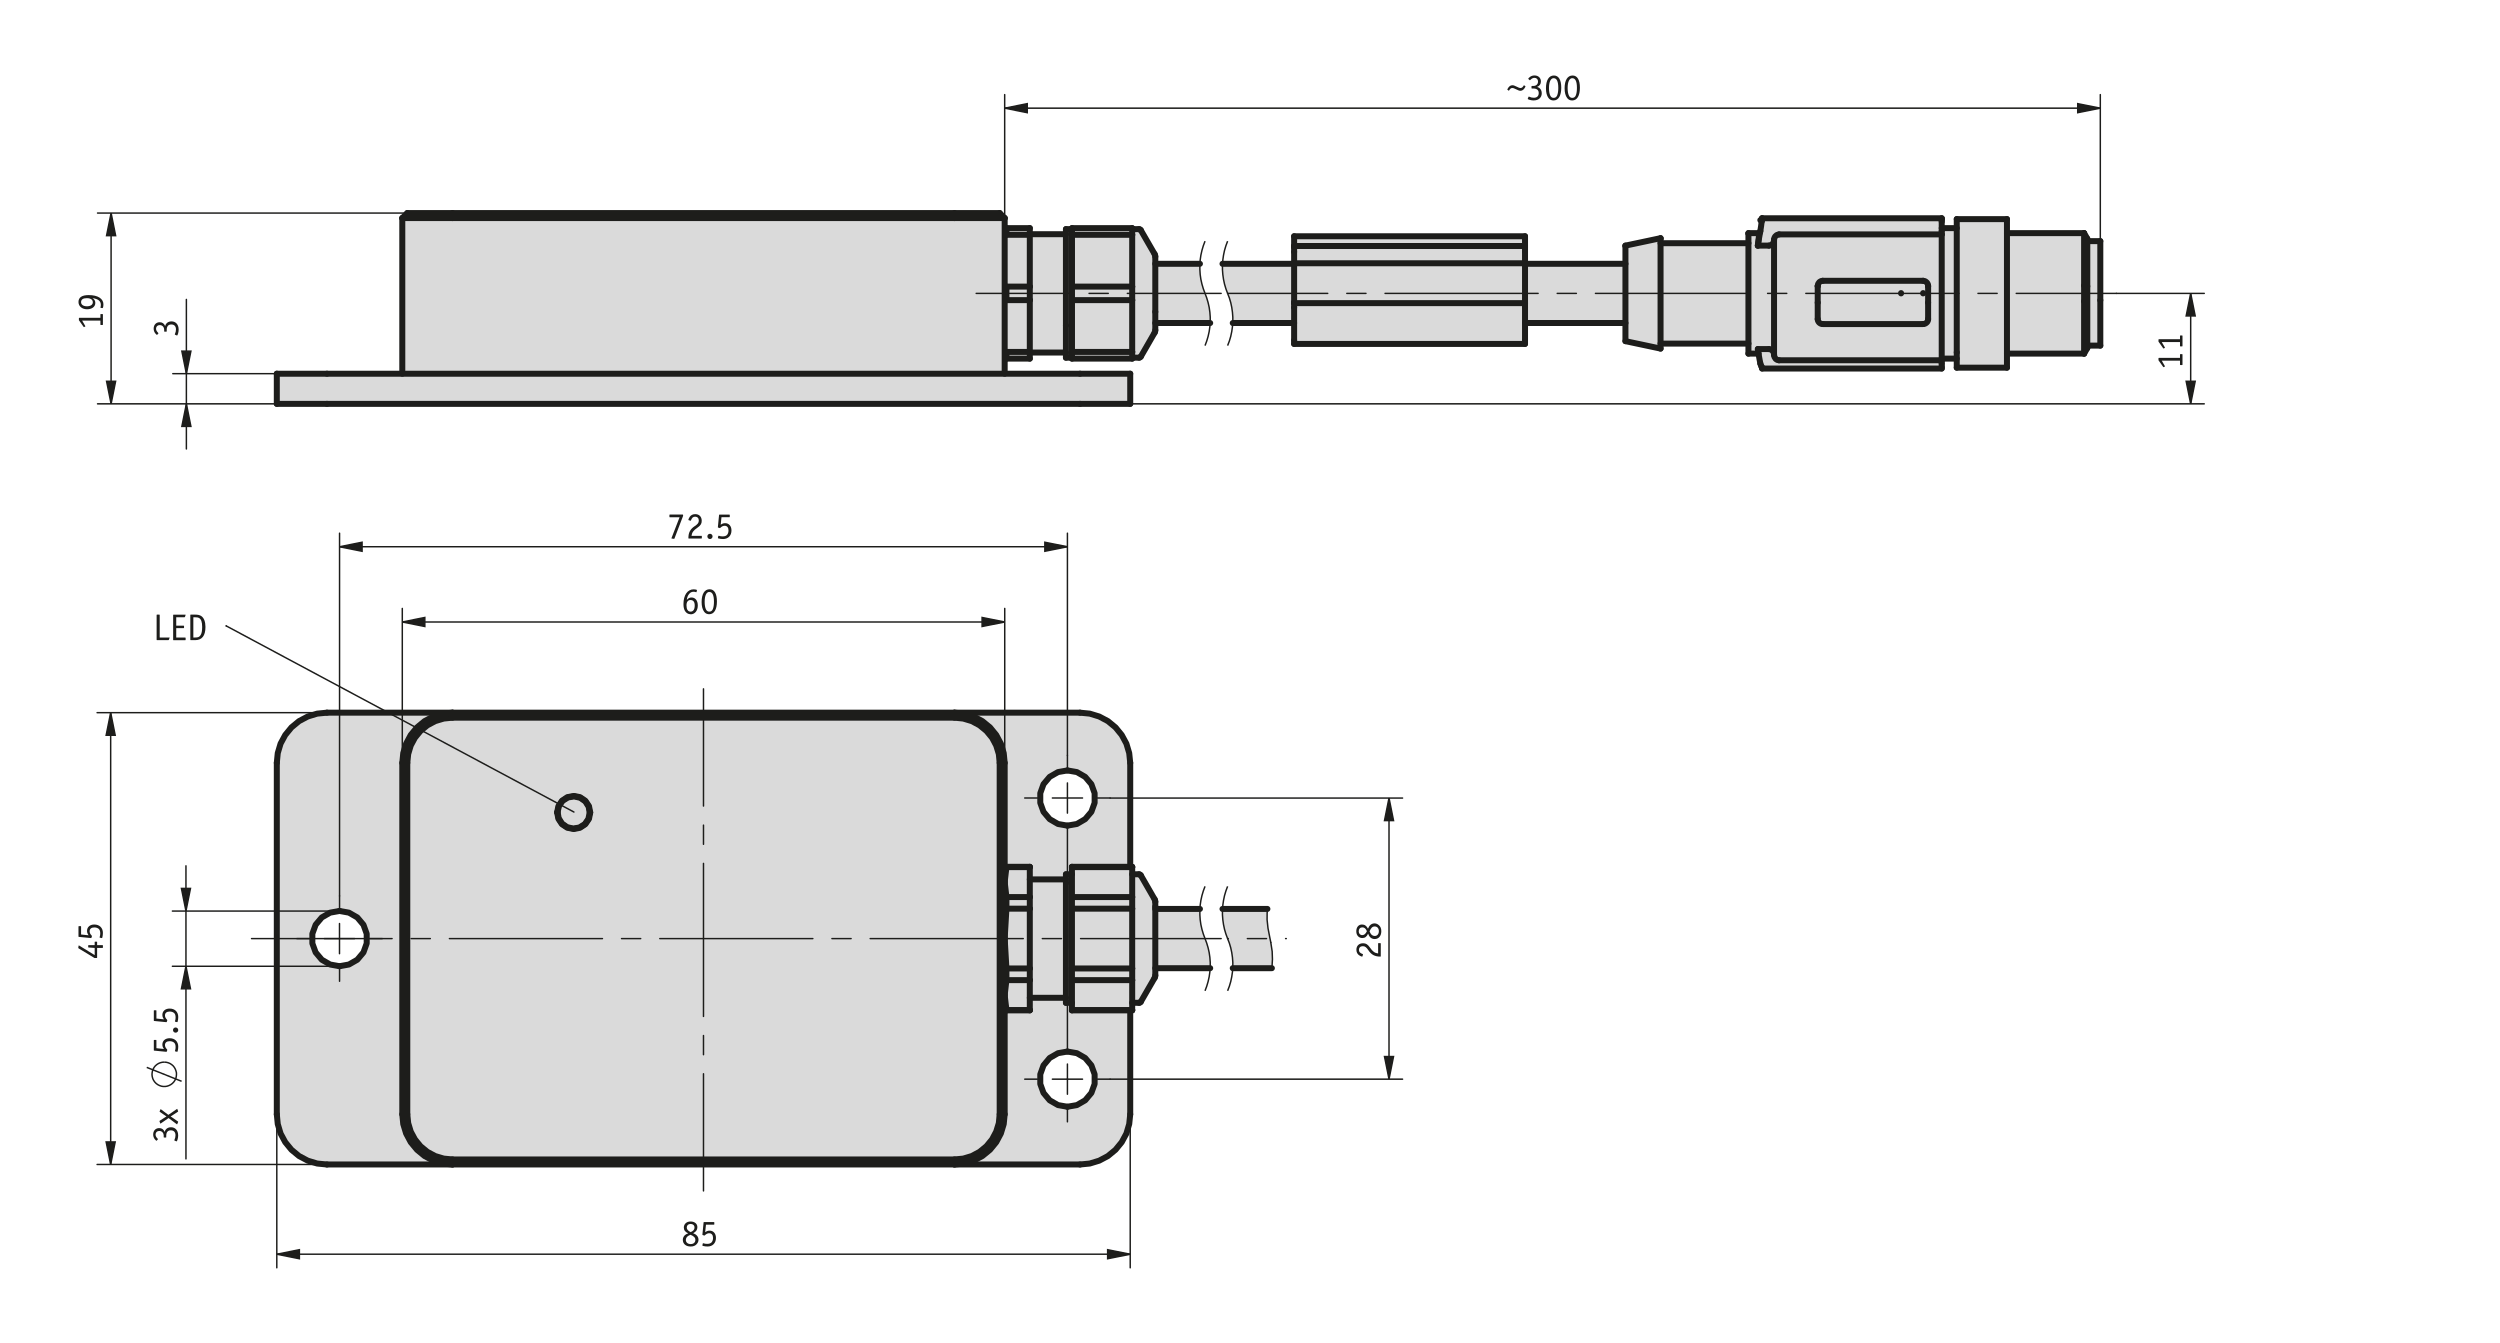 <?xml version="1.0" encoding="UTF-8"?><svg xmlns="http://www.w3.org/2000/svg" width="470.55" height="252.81" viewBox="0 0 470.55 252.81"><g id="b"><g><g><polygon points="392.87 53.89 392.87 51.29 392.87 48.96 392.87 47.06 392.87 45.71 392.87 45.39 395.32 45.39 395.32 45.48 395.32 46.15 395.32 47.43 395.32 49.25 395.32 51.47 395.32 53.95 395.32 56.51 395.32 58.99 395.32 61.21 395.32 63.02 395.32 64.3 395.32 64.96 395.32 65.05 392.87 65.05 392.87 64.74 392.87 63.4 392.87 61.5 392.87 59.17 392.87 56.57 392.87 53.89" style="fill:#dadada;"/><polygon points="392.27 46.23 392.27 44.75 392.27 43.98 392.27 43.88 392.87 44.92 392.87 45.01 392.87 45.39 392.87 45.71 392.87 47.06 392.87 48.96 392.87 51.29 392.87 53.89 392.87 56.57 392.87 59.17 392.87 61.5 392.87 63.4 392.87 64.74 392.87 65.05 392.87 65.43 392.87 65.52 392.27 66.56 392.27 66.46 392.27 65.7 392.27 64.22 392.27 62.13 392.27 59.57 392.27 56.71 392.27 56.34 392.27 55.97 392.27 55.6 392.27 55.23 392.27 54.86 392.27 54.49 392.27 54.12 392.27 53.75 392.27 50.89 392.27 48.33 392.27 46.23" style="fill:#dadada;"/><polygon points="392.27 66.46 392.27 66.56 377.75 66.56 377.75 66.32 377.75 64.15 377.75 61.53 377.75 58.6 377.75 55.49 377.75 52.38 377.75 49.4 377.75 46.72 377.75 44.46 377.75 43.88 392.27 43.88 392.27 43.98 392.27 44.75 392.27 46.23 392.27 48.33 392.27 50.89 392.27 53.75 392.27 54.12 392.27 54.49 392.27 54.86 392.27 55.23 392.27 55.6 392.27 55.97 392.27 56.34 392.27 56.71 392.27 59.57 392.27 62.13 392.27 64.22 392.27 65.7 392.27 66.46" style="fill:#dadada;"/><polygon points="377.75 66.56 377.75 67.94 377.75 68.91 377.75 69.2 368.3 69.2 368.3 68.91 368.3 67.94 368.3 67.5 368.3 66.32 368.3 64.15 368.3 61.53 368.3 58.6 368.3 55.49 368.3 52.38 368.3 49.4 368.3 46.72 368.3 44.46 368.3 42.94 368.3 42.74 368.3 41.65 368.3 41.24 377.75 41.24 377.75 41.65 377.75 42.74 377.75 43.88 377.75 44.46 377.75 46.72 377.75 49.4 377.75 52.38 377.75 55.49 377.75 58.6 377.75 61.53 377.75 64.15 377.75 66.32 377.75 66.56" style="fill:#dadada;"/><polygon points="365.47 66.59 365.47 64.79 365.47 62.5 365.47 59.85 365.47 56.96 365.47 53.98 365.47 51.07 365.47 48.36 365.47 46.01 365.47 44.12 365.47 43.5 365.47 43.19 365.47 42.94 368.3 42.94 368.3 44.46 368.3 46.72 368.3 49.4 368.3 52.38 368.3 55.49 368.3 58.6 368.3 61.53 368.3 64.15 368.3 66.32 368.3 67.5 365.47 67.5 365.47 66.59" style="fill:#dadada;"/><path d="M365.47,67.81h-30.62l-.34-.06-.28-.19-.24-.37-.08-.42v-21.61l.05-.34,.15-.3,.32-.29,.42-.11h30.62v23.69Zm-2.56-7.76v-6.23l-.05-.33-.16-.28-.32-.27-.41-.09h-18.9l-.32,.06-.29,.17-.24,.33-.09,.41v6.23l.02,.18,.05,.18,.09,.16,.11,.14,.15,.12,.16,.09,.18,.05,.18,.02h18.9l.18-.02,.18-.05,.16-.09,.15-.12,.12-.14,.08-.16,.06-.18v-.18Z" style="fill:#dadada;"/><polygon points="362.91 56.96 362.91 60.05 362.9 60.23 362.84 60.41 362.76 60.57 362.64 60.71 362.49 60.83 362.33 60.92 362.15 60.97 361.97 60.99 343.07 60.99 342.89 60.97 342.71 60.92 342.55 60.83 342.4 60.71 342.29 60.57 342.2 60.41 342.15 60.23 342.13 60.05 342.13 56.96 342.13 53.87 342.13 53.82 342.22 53.41 342.46 53.08 342.75 52.91 343.07 52.85 361.97 52.85 362.38 52.94 362.7 53.21 362.86 53.49 362.91 53.82 362.91 53.87 362.91 56.96" style="fill:#dadada;"/><polygon points="333.91 66.77 333.99 67.19 334.23 67.56 334.51 67.75 334.85 67.81 365.47 67.81 365.47 68.43 365.47 68.6 365.47 68.73 365.47 68.84 365.47 68.93 365.47 68.98 365.47 69.01 365.47 69.02 365.47 69.36 331.66 69.36 331.65 69.32 331.64 69.27 331.63 69.22 331.62 69.18 331.61 69.13 331.6 69.08 331.59 69.04 331.58 68.99 331.55 68.98 331.51 68.96 331.33 68.43 331.27 68.09 331.2 67.75 331.14 67.41 331.08 67.07 331.02 66.73 331 66.56 330.97 66.39 330.91 66.04 330.86 65.7 332.96 65.7 333.39 65.81 333.71 66.11 333.86 66.43 333.91 66.77" style="fill:#dadada;"/><polygon points="333.96 44.82 333.91 45.16 333.86 45.5 333.71 45.82 333.39 46.12 332.96 46.23 330.86 46.23 330.91 45.89 330.97 45.55 331.02 45.2 331.08 44.86 331.14 44.52 331.2 44.18 331.27 43.84 331.33 43.5 331.48 42.51 331.58 41.7 331.59 41.65 331.6 41.61 331.61 41.56 331.62 41.51 331.63 41.47 331.64 41.42 331.65 41.37 331.66 41.33 331.66 41.29 331.66 41.25 331.66 41.22 331.66 41.17 331.66 41.14 331.66 41.12 331.66 41.1 331.66 41.08 365.47 41.08 365.47 41.09 365.47 41.1 365.47 41.12 365.47 41.13 365.47 41.14 365.47 41.16 365.47 41.17 365.47 41.19 365.47 41.2 365.47 41.22 365.47 41.24 365.47 41.26 365.47 41.28 365.47 41.3 365.47 41.33 365.47 41.7 365.47 41.84 365.47 42 365.47 42.19 365.47 42.4 365.47 42.64 365.47 42.9 365.47 42.94 365.47 43.19 365.47 43.5 365.47 44.12 334.85 44.12 334.43 44.23 334.11 44.52 333.96 44.82" style="fill:#dadada;"/><polygon points="333.91 45.16 333.91 47.15 333.91 49.61 333.91 52.4 333.91 55.35 333.91 58.3 333.91 61.06 333.91 63.48 333.91 65.42 333.91 66.77 333.86 66.43 333.71 66.11 333.39 65.81 332.96 65.7 330.86 65.7 330.91 66.04 330.97 66.39 331 66.56 329.09 66.56 329.09 66.46 329.09 65.7 329.09 64.67 329.09 64.22 329.09 62.13 329.09 59.57 329.09 56.71 329.09 53.75 329.09 50.89 329.09 48.33 329.09 46.23 329.09 45.77 329.09 44.75 329.09 43.98 329.09 43.88 331.08 43.88 331.08 43.96 331.11 43.98 331.02 44.89 330.86 46.23 332.96 46.23 333.39 46.12 333.71 45.82 333.86 45.5 333.91 45.16" style="fill:#dadada;"/><polygon points="329.09 64.22 329.09 64.67 312.55 64.67 312.55 63.47 312.55 61.56 312.55 59.21 312.55 56.59 312.55 53.87 312.55 51.25 312.55 48.9 312.55 46.98 312.55 45.77 329.09 45.77 329.09 46.23 329.09 48.33 329.09 50.89 329.09 53.75 329.09 56.71 329.09 59.57 329.09 62.13 329.09 64.22" style="fill:#dadada;"/><polygon points="312.55 44.83 312.55 44.92 312.55 45.62 312.55 45.77 312.55 46.98 312.55 48.9 312.55 51.25 312.55 53.87 312.55 56.59 312.55 59.21 312.55 61.56 312.55 63.47 312.55 64.67 312.55 64.83 312.55 65.53 312.55 65.61 305.94 64.21 305.94 64.1 305.94 63.35 305.94 61.95 305.94 60.8 305.94 60 305.94 57.66 305.94 55.12 305.94 52.59 305.94 50.28 305.94 49.65 305.94 48.36 305.94 47 305.94 46.31 305.94 46.23 312.55 44.83" style="fill:#dadada;"/><polygon points="305.94 60 305.94 60.8 287.04 60.8 287.04 60.36 287.04 59.54 287.04 58.71 287.04 57.87 287.04 57.77 287.04 57.67 287.04 57.57 287.04 57.46 287.04 57.36 287.04 57.26 287.04 57.16 287.04 57.06 287.04 57.04 287.04 57.02 287.04 57 287.04 56.97 287.04 56.95 287.04 56.93 287.04 56.91 287.04 56.89 287.04 55.89 287.04 54.9 287.04 53.93 287.04 52.98 287.04 52.06 287.04 51.18 287.04 50.34 287.04 49.65 305.94 49.65 305.94 50.28 305.94 52.59 305.94 55.12 305.94 57.66 305.94 60" style="fill:#dadada;"/><polygon points="287.04 57.16 287.04 57.26 287.04 57.36 287.04 57.46 287.04 57.57 287.04 57.67 287.04 57.77 287.04 57.87 287.04 58.71 287.04 59.54 287.04 60.36 287.04 60.8 287.04 61.16 287.04 61.94 287.04 62.68 287.04 63.39 287.04 64.05 287.04 64.3 287.04 64.5 287.04 64.64 287.04 64.72 287.04 64.73 243.58 64.73 243.58 64.72 243.58 64.64 243.58 64.5 243.58 64.3 243.58 64.05 243.58 63.39 243.58 62.68 243.58 61.94 243.58 61.16 243.58 60.8 243.58 60.36 243.58 59.54 243.58 58.71 243.58 57.87 243.58 57.77 243.58 57.67 243.58 57.57 243.58 57.46 243.58 57.36 243.58 57.26 243.58 57.16 243.58 57.06 287.04 57.06 287.04 57.16" style="fill:#dadada;"/><polygon points="287.04 49.65 287.04 50.34 287.04 51.18 287.04 52.06 287.04 52.98 287.04 53.93 287.04 54.9 287.04 55.89 287.04 56.89 287.04 56.91 287.04 56.93 287.04 56.95 287.04 56.97 287.04 57 287.04 57.02 287.04 57.04 287.04 57.06 243.58 57.06 243.58 57.04 243.58 57.02 243.58 57 243.58 56.97 243.58 56.95 243.58 56.93 243.58 56.91 243.58 56.89 243.58 55.89 243.58 54.9 243.58 53.93 243.58 52.98 243.58 52.06 243.58 51.18 243.58 50.34 243.58 49.65 243.58 49.55 287.04 49.55 287.04 49.65" style="fill:#dadada;"/><polygon points="287.04 47.41 287.04 49.55 243.58 49.55 243.58 47.41 243.58 47.3 243.58 47.19 243.58 47.08 243.58 46.97 243.58 46.87 243.58 46.77 243.58 46.68 243.58 46.6 243.58 46.56 243.58 46.53 243.58 46.49 243.58 46.45 243.58 46.41 243.58 46.38 243.58 46.34 243.58 46.3 287.04 46.3 287.04 46.34 287.04 46.38 287.04 46.41 287.04 46.45 287.04 46.49 287.04 46.53 287.04 46.56 287.04 46.6 287.04 46.68 287.04 46.77 287.04 46.87 287.04 46.97 287.04 47.08 287.04 47.19 287.04 47.3 287.04 47.41" style="fill:#dadada;"/><polygon points="287.04 45.63 287.04 46.3 243.58 46.3 243.58 45.63 243.58 45.1 243.58 44.72 243.58 44.51 243.58 44.47 287.04 44.47 287.04 44.51 287.04 44.72 287.04 45.1 287.04 45.63" style="fill:#dadada;"/><polygon points="230.11 171.08 238.55 171.08 238.55 171.16 238.55 171.2 238.5 171.88 238.49 173.1 238.66 174.69 238.99 176.4 239.19 177.39 239.45 179.09 239.5 180.55 239.44 181.62 239.39 182.16 239.39 182.18 239.39 182.23 232.03 182.23 232.04 182.03 232.04 181.11 231.97 180.2 231.84 179.29 231.65 178.4 231.39 177.52 231.06 176.66 230.74 175.8 230.48 174.92 230.29 174.03 230.16 173.12 230.09 172.2 230.09 171.29 230.11 171.08" style="fill:#dadada;"/><polygon points="230.11 49.65 243.58 49.65 243.58 50.34 243.58 51.18 243.58 52.06 243.58 52.98 243.58 53.93 243.58 54.9 243.58 55.89 243.58 56.89 243.58 56.91 243.58 56.93 243.58 56.95 243.58 56.97 243.58 57 243.58 57.02 243.58 57.04 243.58 57.06 243.58 57.16 243.58 57.26 243.58 57.36 243.58 57.46 243.58 57.57 243.58 57.67 243.58 57.77 243.58 57.87 243.58 58.71 243.58 59.54 243.58 60.36 243.58 60.8 232.03 60.8 232.02 60.8 232.04 60.59 232.04 59.68 231.97 58.76 231.84 57.85 231.65 56.96 231.39 56.08 231.06 55.22 230.74 54.36 230.48 53.48 230.29 52.59 230.16 51.68 230.09 50.77 230.09 49.85 230.1 49.65 230.11 49.65" style="fill:#dadada;"/><polygon points="227.79 181.11 227.79 182.03 227.78 182.23 227.77 182.23 217.45 182.23 217.45 180.94 217.45 179.24 217.45 177.32 217.45 175.35 217.45 173.48 217.45 171.88 217.45 171.08 225.85 171.08 225.84 171.29 225.84 172.2 225.9 173.12 226.03 174.03 226.23 174.92 226.49 175.8 226.81 176.66 227.13 177.52 227.39 178.4 227.59 179.29 227.72 180.2 227.79 181.11" style="fill:#dadada;"/><polygon points="227.79 59.68 227.79 60.59 227.77 60.8 217.45 60.8 217.45 60.37 217.45 58.69 217.45 56.66 217.45 54.5 217.45 52.4 217.45 50.58 217.45 49.65 225.85 49.65 225.84 49.85 225.84 50.77 225.9 51.68 226.03 52.59 226.23 53.48 226.49 54.36 226.81 55.22 227.13 56.08 227.39 56.96 227.59 57.85 227.72 58.76 227.79 59.68" style="fill:#dadada;"/><polygon points="213.1 188.75 213.1 184.48 213.1 184.22 213.1 183.96 213.1 183.69 213.1 183.42 213.1 183.14 213.1 182.86 213.1 182.58 213.1 182.29 213.1 171.03 213.1 170.74 213.1 170.46 213.1 170.18 213.1 169.9 213.1 169.63 213.1 169.36 213.1 169.1 213.1 168.84 213.1 164.56 214.4 164.56 214.45 164.57 214.49 164.58 214.54 164.59 214.59 164.62 214.63 164.64 214.66 164.68 214.7 164.71 214.72 164.75 217.32 169.26 217.35 169.31 217.38 169.37 217.4 169.42 217.42 169.48 217.43 169.54 217.44 169.6 217.45 169.67 217.45 169.73 217.45 169.92 217.45 170.66 217.45 171.08 217.45 171.88 217.45 173.48 217.45 175.35 217.45 177.32 217.45 179.24 217.45 180.94 217.45 182.23 217.45 182.31 217.45 183.21 217.45 183.58 217.45 183.59 217.45 183.65 217.44 183.71 217.43 183.78 217.42 183.84 217.4 183.89 217.38 183.95 217.35 184.01 217.32 184.06 214.72 188.56 214.7 188.61 214.66 188.64 214.63 188.68 214.59 188.7 214.54 188.73 214.49 188.74 214.45 188.75 214.4 188.75 213.1 188.75" style="fill:#dadada;"/><polygon points="213.1 67.32 213.1 67.23 213.1 67.08 213.1 66.92 213.1 66.76 213.1 66.59 213.1 66.42 213.1 66.24 213.1 56.49 213.1 56.17 213.1 55.85 213.1 55.54 213.1 55.22 213.1 54.9 213.1 54.59 213.1 54.27 213.1 53.95 213.1 44.2 213.1 44.02 213.1 43.85 213.1 43.68 213.1 43.52 213.1 43.36 213.1 43.21 213.1 43.13 214.4 43.13 214.45 43.13 214.5 43.14 214.54 43.16 214.59 43.18 214.63 43.2 214.66 43.24 214.7 43.27 214.72 43.32 217.32 47.82 217.35 47.87 217.38 47.93 217.4 47.99 217.42 48.04 217.43 48.1 217.44 48.17 217.45 48.23 217.45 48.29 217.45 48.44 217.45 49.22 217.45 49.65 217.45 50.58 217.45 52.4 217.45 54.5 217.45 56.66 217.45 58.69 217.45 60.37 217.45 60.8 217.45 61.55 217.45 62.11 217.45 62.15 217.45 62.21 217.44 62.28 217.43 62.34 217.42 62.4 217.4 62.46 217.38 62.51 217.35 62.57 217.32 62.62 214.72 67.13 214.7 67.17 214.66 67.2 214.63 67.24 214.59 67.26 214.54 67.29 214.5 67.3 214.45 67.31 214.4 67.32 213.1 67.32" style="fill:#dadada;"/><polygon points="213.1 190.11 201.76 190.11 201.76 188.75 201.76 184.48 213.1 184.48 213.1 188.75 213.1 190.11" style="fill:#dadada;"/><polygon points="213.1 184.48 201.76 184.48 201.76 184.22 201.76 183.96 201.76 183.69 201.76 183.42 201.76 183.14 201.76 182.86 201.76 182.58 201.76 182.29 213.1 182.29 213.1 182.58 213.1 182.86 213.1 183.14 213.1 183.42 213.1 183.69 213.1 183.96 213.1 184.22 213.1 184.48" style="fill:#dadada;"/><rect x="201.76" y="171.03" width="11.34" height="11.26" style="fill:#dadada;"/><polygon points="213.1 171.03 201.76 171.03 201.76 170.74 201.76 170.46 201.76 170.18 201.76 169.9 201.76 169.63 201.76 169.36 201.76 169.1 201.76 168.84 213.1 168.84 213.1 169.1 213.1 169.36 213.1 169.63 213.1 169.9 213.1 170.18 213.1 170.46 213.1 170.74 213.1 171.03" style="fill:#dadada;"/><polygon points="213.1 164.56 213.1 168.84 201.76 168.84 201.76 164.56 201.76 163.21 213.1 163.21 213.1 164.56" style="fill:#dadada;"/><polygon points="213.1 66.24 213.1 66.42 213.1 66.59 213.1 66.76 213.1 66.92 213.1 67.08 213.1 67.23 213.1 67.32 213.1 67.37 213.1 67.5 201.77 67.5 201.77 67.37 201.77 67.32 201.77 67.23 201.77 67.08 201.77 66.92 201.77 66.76 201.77 66.59 201.77 66.42 201.77 66.24 213.1 66.24" style="fill:#dadada;"/><rect x="201.77" y="56.49" width="11.33" height="9.75" style="fill:#dadada;"/><polygon points="213.1 56.49 201.77 56.49 201.77 56.17 201.77 55.85 201.77 55.54 201.77 55.22 201.77 54.9 201.77 54.59 201.77 54.27 201.77 53.95 213.1 53.95 213.1 54.27 213.1 54.59 213.1 54.9 213.1 55.22 213.1 55.54 213.1 55.85 213.1 56.17 213.1 56.49" style="fill:#dadada;"/><rect x="201.77" y="44.2" width="11.33" height="9.75" style="fill:#dadada;"/><polygon points="213.1 44.2 201.77 44.2 201.77 44.02 201.77 43.85 201.77 43.68 201.77 43.52 201.77 43.36 201.77 43.21 201.77 43.13 201.77 43.07 201.77 42.94 213.1 42.94 213.1 43.07 213.1 43.13 213.1 43.21 213.1 43.36 213.1 43.52 213.1 43.68 213.1 43.85 213.1 44.02 213.1 44.2" style="fill:#dadada;"/><polygon points="213.1 163.21 201.76 163.21 201.76 163.18 201.76 163.16 201.76 163.15 212.73 163.15 213.1 163.15 213.1 163.16 213.1 163.18 213.1 163.21" style="fill:#dadada;"/><polygon points="212.73 190.17 201.76 190.17 201.76 190.16 201.76 190.14 201.76 190.11 213.1 190.11 213.1 190.14 213.1 190.16 213.1 190.17 212.73 190.17" style="fill:#dadada;"/><polygon points="212.73 70.34 212.73 76.01 212.54 76.01 212.01 76.01 211.13 76.01 209.96 76.01 208.53 76.01 206.89 76.01 205.12 76.01 203.28 76.01 61.54 76.01 59.7 76.01 57.93 76.01 56.3 76.01 54.86 76.01 53.69 76.01 52.81 76.01 52.28 76.01 52.1 76.01 52.1 70.34 52.28 70.34 52.81 70.34 53.69 70.34 54.86 70.34 56.3 70.34 57.93 70.34 59.7 70.34 61.54 70.34 75.72 70.34 85.17 70.34 179.65 70.34 189.1 70.34 203.28 70.34 205.12 70.34 206.89 70.34 208.53 70.34 209.96 70.34 211.13 70.34 212.01 70.34 212.54 70.34 212.73 70.34" style="fill:#dadada;"/><polygon points="200.63 188.62 200.63 187.92 200.63 187.8 200.63 186.65 200.63 184.89 200.63 182.71 200.63 180.22 200.63 177.56 200.63 174.86 200.63 172.24 200.63 169.85 200.63 167.79 200.63 166.19 200.63 165.52 200.63 165.1 200.63 164.6 200.63 164.56 201.76 164.56 201.76 168.84 201.76 169.1 201.76 169.36 201.76 169.63 201.76 169.9 201.76 170.18 201.76 170.46 201.76 170.74 201.76 171.03 201.76 182.29 201.76 182.58 201.76 182.86 201.76 183.14 201.76 183.42 201.76 183.69 201.76 183.96 201.76 184.22 201.76 184.48 201.76 188.75 200.63 188.75 200.63 188.62" style="fill:#dadada;"/><polygon points="200.63 67.28 200.63 66.69 200.63 66.36 200.63 65.44 200.63 63.6 200.63 61.27 200.63 58.59 200.63 55.71 200.63 52.8 200.63 50.04 200.63 47.57 200.63 45.55 200.63 44.09 200.63 44.08 200.63 43.28 200.63 43.13 201.77 43.13 201.77 43.21 201.77 43.36 201.77 43.52 201.77 43.68 201.77 43.85 201.77 44.02 201.77 44.2 201.77 53.95 201.77 54.27 201.77 54.59 201.77 54.9 201.77 55.22 201.77 55.54 201.77 55.85 201.77 56.17 201.77 56.49 201.77 66.24 201.77 66.42 201.77 66.59 201.77 66.76 201.77 66.92 201.77 67.08 201.77 67.23 201.77 67.32 200.63 67.32 200.63 67.28" style="fill:#dadada;"/><polygon points="200.63 166.19 200.63 167.79 200.63 169.85 200.63 172.24 200.63 174.86 200.63 177.56 200.63 180.22 200.63 182.71 200.63 184.89 200.63 186.65 200.63 187.8 193.83 187.8 193.83 184.48 193.83 184.22 193.83 183.96 193.83 183.69 193.83 183.42 193.83 183.14 193.83 182.86 193.83 182.58 193.83 182.29 193.83 171.03 193.83 170.74 193.83 170.46 193.83 170.18 193.83 169.9 193.83 169.63 193.83 169.36 193.83 169.1 193.83 168.84 193.83 165.52 200.63 165.52 200.63 166.19" style="fill:#dadada;"/><polygon points="200.63 65.44 200.63 66.36 193.83 66.36 193.83 66.24 193.83 56.49 193.83 56.17 193.83 55.85 193.83 55.54 193.83 55.22 193.83 54.9 193.83 54.59 193.83 54.27 193.83 53.95 193.83 44.2 193.83 44.08 200.63 44.08 200.63 44.09 200.63 45.55 200.63 47.57 200.63 50.04 200.63 52.8 200.63 55.71 200.63 58.59 200.63 61.27 200.63 63.6 200.63 65.44" style="fill:#dadada;"/><polygon points="193.83 190.11 193.83 190.14 193.83 190.16 193.83 190.17 189.43 190.17 189.43 190.16 189.43 190.14 189.43 190.11 193.83 190.11" style="fill:#dadada;"/><polygon points="193.83 190.11 189.43 190.11 189.1 187.3 189.43 184.48 193.83 184.48 193.83 187.8 193.83 190.11" style="fill:#dadada;"/><polygon points="193.83 184.48 189.43 184.48 189.43 184.22 189.43 183.96 189.43 183.69 189.43 183.42 189.43 183.14 189.43 182.86 189.43 182.58 189.43 182.29 193.83 182.29 193.83 182.58 193.83 182.86 193.83 183.14 193.83 183.42 193.83 183.69 193.83 183.96 193.83 184.22 193.83 184.48" style="fill:#dadada;"/><polygon points="193.83 171.03 193.83 182.29 189.43 182.29 189.1 176.66 189.43 171.03 193.83 171.03" style="fill:#dadada;"/><polygon points="193.83 170.74 193.83 171.03 189.43 171.03 189.43 170.74 189.43 170.46 189.43 170.18 189.43 169.9 189.43 169.63 189.43 169.36 189.43 169.1 189.43 168.84 193.83 168.84 193.83 169.1 193.83 169.36 193.83 169.63 193.83 169.9 193.83 170.18 193.83 170.46 193.83 170.74" style="fill:#dadada;"/><polygon points="193.83 165.52 193.83 168.84 189.43 168.84 189.1 166.02 189.43 163.21 193.83 163.21 193.83 165.52" style="fill:#dadada;"/><polygon points="193.83 163.18 193.83 163.21 189.43 163.21 189.43 163.18 189.43 163.16 189.43 163.15 193.83 163.15 193.83 163.16 193.83 163.18" style="fill:#dadada;"/><polygon points="193.83 66.36 193.83 66.42 193.83 66.59 193.83 66.76 193.83 66.92 193.83 67.08 193.83 67.23 193.83 67.37 193.83 67.5 189.43 67.5 189.43 67.37 189.43 67.23 189.43 67.08 189.43 66.92 189.43 66.76 189.43 66.59 189.43 66.42 189.43 66.24 193.83 66.24 193.83 66.36" style="fill:#dadada;"/><polygon points="193.83 56.49 189.43 56.49 189.43 56.17 189.43 55.85 189.43 55.54 189.43 55.22 189.43 54.9 189.43 54.59 189.43 54.27 189.43 53.95 193.83 53.95 193.83 54.27 193.83 54.59 193.83 54.9 193.83 55.22 193.83 55.54 193.83 55.85 193.83 56.17 193.83 56.49" style="fill:#dadada;"/><polygon points="193.83 44.2 189.43 44.2 189.43 44.02 189.43 43.85 189.43 43.68 189.43 43.52 189.43 43.36 189.43 43.21 189.43 43.07 189.43 42.94 193.83 42.94 193.83 43.07 193.83 43.21 193.83 43.36 193.83 43.52 193.83 43.68 193.83 43.85 193.83 44.02 193.83 44.08 193.83 44.2" style="fill:#dadada;"/><polygon points="189.1 67.5 189.1 56.49 189.43 56.49 193.83 56.49 193.83 66.24 189.43 66.24 189.43 66.42 189.43 66.59 189.43 66.76 189.43 66.92 189.43 67.08 189.43 67.23 189.43 67.37 189.43 67.5 189.1 67.5" style="fill:#dadada;"/><polygon points="189.1 56.49 189.1 44.2 189.43 44.2 193.83 44.2 193.83 53.95 189.43 53.95 189.43 54.27 189.43 54.59 189.43 54.9 189.43 55.22 189.43 55.54 189.43 55.85 189.43 56.17 189.43 56.49 189.1 56.49" style="fill:#dadada;"/><polygon points="189.1 164.38 189.43 163.16 189.43 163.18 189.43 163.21 189.1 166.02 189.1 164.38" style="fill:#dadada;"/><polygon points="189.43 168.84 189.43 169.1 189.43 169.36 189.43 169.63 189.43 169.9 189.43 170.18 189.43 170.46 189.43 170.74 189.43 171.03 189.1 176.66 189.1 166.02 189.43 168.84" style="fill:#dadada;"/><polygon points="189.43 182.58 189.43 182.86 189.43 183.14 189.43 183.42 189.43 183.69 189.43 183.96 189.43 184.22 189.43 184.48 189.1 187.3 189.1 176.66 189.43 182.29 189.43 182.58" style="fill:#dadada;"/><polygon points="189.43 190.16 189.1 188.94 189.1 187.3 189.43 190.11 189.43 190.14 189.43 190.16" style="fill:#dadada;"/><polygon points="75.9 41.05 76.44 41.05 77.31 41.05 78.49 41.05 79.92 41.05 81.55 41.05 83.32 41.05 85.17 41.05 179.65 41.05 181.5 41.05 183.27 41.05 184.9 41.05 186.34 41.05 187.51 41.05 188.38 41.05 188.92 41.05 189.1 41.05 189.1 44.2 189.1 56.49 189.1 67.5 189.1 70.34 179.65 70.34 85.17 70.34 75.72 70.34 75.72 41.05 75.9 41.05" style="fill:#dadada;"/><path d="M188.16,143.59v66.14l-.16,1.66-.49,1.59-.78,1.47-1.06,1.29-1.29,1.06-1.47,.79-1.6,.48-1.66,.16H85.17l-1.66-.16-1.6-.48-1.47-.79-1.29-1.06-1.05-1.29-.79-1.47-.48-1.59-.17-1.66v-66.14l.17-1.66,.48-1.6,.79-1.47,1.05-1.28,1.29-1.06,1.47-.79,1.6-.48,1.66-.17h94.48l1.66,.17,1.6,.48,1.47,.79,1.29,1.06,1.06,1.28,.78,1.47,.49,1.6,.16,1.66Zm-77.07,9.33l-.23-1.19-.68-1.01-1.01-.68-1.19-.23-1.2,.23-1.01,.68-.67,1.01-.24,1.19,.24,1.2,.67,1.01,1.01,.67,1.2,.24,1.19-.24,1.01-.67,.68-1.01,.23-1.2Z" style="fill:#dadada;"/><path d="M203.28,219.18h-23.63l1.85-.18,1.77-.54,1.63-.87,1.44-1.18,1.17-1.43,.87-1.63,.54-1.78,.18-1.84v-20.79l.33,1.22h0s4.4,.01,4.4,.01h0v-2.37h6.8v.95h1.13v1.41h0s10.97,.01,10.97,.01v19.56l-.19,1.84-.53,1.78-.88,1.63-1.17,1.43-1.43,1.18-1.64,.87-1.77,.54-1.84,.18Zm2.75-15.16v-1.81l-.61-1.69-1.17-1.39-1.56-.9-1.78-.31-1.77,.31-1.57,.9-1.16,1.39-.61,1.69v1.81l.61,1.69,1.16,1.39,1.57,.9,1.77,.31,1.78-.31,1.56-.9,1.17-1.39,.61-1.69Z" style="fill:#dadada;"/><path d="M179.65,134.14h23.63l1.84,.18,1.77,.54,1.64,.87,1.43,1.18,1.17,1.43,.88,1.63,.53,1.78,.19,1.84v19.56h-10.97v1.41h-1.13v.96h-6.8v-2.36h0s-4.4,0-4.4,0h0s-.33,1.23-.33,1.23v-20.79l-.18-1.84-.54-1.78-.87-1.63-1.17-1.43-1.44-1.18-1.63-.87-1.77-.54-1.85-.18Zm26.38,16.97v-1.81l-.61-1.7-1.17-1.38-1.56-.9-1.78-.31-1.77,.31-1.57,.9-1.16,1.38-.61,1.7v1.81l.61,1.69,1.16,1.38,1.57,.91,1.77,.31,1.78-.31,1.56-.91,1.17-1.38,.61-1.69Z" style="fill:#dadada;"/><polygon points="110.8 151.85 111 153.02 110.73 154.17 110.05 155.13 109.05 155.75 107.88 155.95 106.73 155.68 105.77 154.99 105.15 153.99 104.95 152.83 105.22 151.68 105.91 150.72 106.91 150.1 108.07 149.9 109.22 150.17 110.18 150.85 110.8 151.85" style="fill:#dadada;"/><path d="M110.73,154.17l.27-1.15-.2-1.17-.62-1-.96-.68-1.15-.27-1.16,.2-1,.62-.69,.96-.27,1.15,.2,1.16,.62,1,.96,.69,1.15,.27,1.17-.2,1-.62,.68-.96Zm.36-1.25l-.23,1.2-.68,1.01-1.01,.67-1.19,.24-1.2-.24-1.01-.67-.67-1.01-.24-1.2,.24-1.19,.67-1.01,1.01-.68,1.2-.23,1.19,.23,1.01,.68,.68,1.01,.23,1.19Z" style="fill:#dadada;"/><path d="M76.44,213.35l.87,1.63,1.18,1.43,1.43,1.18,1.63,.87,1.77,.54,1.85,.18h-23.63l-1.84-.18-1.77-.54-1.64-.87-1.43-1.18-1.17-1.43-.88-1.63-.53-1.78-.18-1.84v-66.14l.18-1.84,.53-1.78,.88-1.63,1.17-1.43,1.43-1.18,1.64-.87,1.77-.54,1.84-.18h23.63l-1.85,.18-1.77,.54-1.63,.87-1.43,1.18-1.18,1.43-.87,1.63-.54,1.78-.18,1.84v66.14l.18,1.84,.54,1.78Zm-7.42-35.79v-1.8l-.61-1.7-1.16-1.38-1.57-.9-1.77-.32-1.78,.32-1.56,.9-1.16,1.38-.62,1.7v1.8l.62,1.7,1.16,1.38,1.56,.9,1.78,.32,1.77-.32,1.57-.9,1.16-1.38,.61-1.7Z" style="fill:#dadada;"/><path d="M78.1,138.86l-.79,1.47-.48,1.6-.17,1.66v66.14l.17,1.66,.48,1.59,.79,1.47,1.05,1.29,1.29,1.06,1.47,.79,1.6,.48,1.66,.16h94.48l1.66-.16,1.6-.48,1.47-.79,1.29-1.06,1.06-1.29,.78-1.47,.49-1.59,.16-1.66v-66.14l-.16-1.66-.49-1.6-.78-1.47-1.06-1.28-1.29-1.06-1.47-.79-1.6-.48-1.66-.17H85.17l-1.66,.17-1.6,.48-1.47,.79-1.29,1.06-1.05,1.28Zm-.79-.52l1.18-1.43,1.43-1.18,1.63-.87,1.77-.54,1.85-.18h94.48l1.85,.18,1.77,.54,1.63,.87,1.44,1.18,1.17,1.43,.87,1.63,.54,1.78,.18,1.84v66.14l-.18,1.84-.54,1.78-.87,1.63-1.17,1.43-1.44,1.18-1.63,.87-1.77,.54-1.85,.18H85.17l-1.85-.18-1.77-.54-1.63-.87-1.43-1.18-1.18-1.43-.87-1.63-.54-1.78-.18-1.84v-66.14l.18-1.84,.54-1.78,.87-1.63Z" style="fill:#dadada;"/><polygon points="77.31 40.1 78.1 40.1 79.15 40.1 80.44 40.1 81.91 40.1 83.51 40.1 85.17 40.1 179.65 40.1 181.31 40.1 182.91 40.1 184.38 40.1 185.67 40.1 186.73 40.1 187.51 40.1 188 40.1 188.16 40.1 189.1 41.05 188.92 41.05 188.38 41.05 187.51 41.05 186.34 41.05 184.9 41.05 183.27 41.05 181.5 41.05 179.65 41.05 85.17 41.05 83.32 41.05 81.55 41.05 79.92 41.05 78.49 41.05 77.31 41.05 76.44 41.05 75.9 41.05 75.72 41.05 76.66 40.1 76.83 40.1 77.31 40.1" style="fill:#dadada;"/></g><g><polyline points="231.06 176.66 231.39 177.52 231.65 178.4 231.84 179.29 231.97 180.2 232.04 181.11 232.04 182.03 232.03 182.23 231.97 182.95 231.84 183.85 231.65 184.75 231.39 185.63 231.06 186.49" style="fill:none; stroke:#1d1d1b; stroke-miterlimit:10; stroke-width:.28px;"/><polyline points="231.06 166.83 230.74 167.69 230.48 168.57 230.29 169.47 230.16 170.37 230.11 171.08 230.09 171.29 230.09 172.2 230.16 173.12 230.29 174.03 230.48 174.92 230.74 175.8 231.06 176.66" style="fill:none; stroke:#1d1d1b; stroke-miterlimit:10; stroke-width:.28px;"/><polyline points="227.77 182.23 227.72 182.95 227.59 183.85 227.39 184.75 227.13 185.63 226.81 186.49" style="fill:none; stroke:#1d1d1b; stroke-miterlimit:10; stroke-width:.28px;"/><polyline points="226.81 176.66 227.13 177.52 227.39 178.4 227.59 179.29 227.72 180.2 227.79 181.11 227.79 182.03 227.78 182.23" style="fill:none; stroke:#1d1d1b; stroke-miterlimit:10; stroke-width:.28px;"/><polyline points="226.81 166.83 226.49 167.69 226.23 168.57 226.03 169.47 225.9 170.37 225.85 171.08 225.84 171.29 225.84 172.2 225.9 173.12 226.03 174.03 226.23 174.92 226.49 175.8 226.81 176.66" style="fill:none; stroke:#1d1d1b; stroke-miterlimit:10; stroke-width:.28px;"/><polyline points="231.06 55.22 231.39 56.08 231.65 56.96 231.84 57.85 231.97 58.76 232.04 59.68 232.04 60.59 232.02 60.8 231.97 61.51 231.84 62.41 231.65 63.31 231.39 64.19 231.06 65.05" style="fill:none; stroke:#1d1d1b; stroke-miterlimit:10; stroke-width:.28px;"/><polyline points="230.1 49.65 230.09 49.85 230.09 50.77 230.16 51.68 230.29 52.59 230.48 53.48 230.74 54.36 231.06 55.22" style="fill:none; stroke:#1d1d1b; stroke-miterlimit:10; stroke-width:.28px;"/><polyline points="231.06 45.39 230.74 46.25 230.48 47.13 230.29 48.03 230.16 48.93 230.11 49.65" style="fill:none; stroke:#1d1d1b; stroke-miterlimit:10; stroke-width:.28px;"/><polyline points="226.81 55.22 227.13 56.08 227.39 56.96 227.59 57.85 227.72 58.76 227.79 59.68 227.79 60.59 227.77 60.8 227.72 61.51 227.59 62.41 227.39 63.31 227.13 64.19 226.81 65.05" style="fill:none; stroke:#1d1d1b; stroke-miterlimit:10; stroke-width:.28px;"/><polyline points="226.81 45.39 226.49 46.25 226.23 47.13 226.03 48.03 225.9 48.93 225.85 49.65 225.84 49.85 225.84 50.77 225.9 51.68 226.03 52.59 226.23 53.48 226.49 54.36 226.81 55.22" style="fill:none; stroke:#1d1d1b; stroke-miterlimit:10; stroke-width:.28px;"/><line x1="75.72" y1="70.34" x2="75.72" y2="41.05" style="fill:none; stroke:#1d1d1b; stroke-linecap:round; stroke-linejoin:round; stroke-width:1.13px;"/><line x1="76.66" y1="40.1" x2="75.72" y2="41.05" style="fill:none; stroke:#1d1d1b; stroke-linecap:round; stroke-linejoin:round; stroke-width:1.13px;"/><polyline points="85.17 41.05 83.32 41.05 81.55 41.05 79.92 41.05 78.49 41.05 77.31 41.05 76.44 41.05 75.9 41.05 75.72 41.05" style="fill:none; stroke:#1d1d1b; stroke-linecap:round; stroke-linejoin:round; stroke-width:1.13px;"/><polyline points="76.66 40.1 76.83 40.1 77.31 40.1 78.1 40.1 79.15 40.1 80.44 40.1 81.91 40.1 83.51 40.1 85.17 40.1" style="fill:none; stroke:#1d1d1b; stroke-linecap:round; stroke-linejoin:round; stroke-width:1.13px;"/><line x1="179.65" y1="41.05" x2="85.17" y2="41.05" style="fill:none; stroke:#1d1d1b; stroke-linecap:round; stroke-linejoin:round; stroke-width:1.13px;"/><line x1="85.17" y1="40.1" x2="179.65" y2="40.1" style="fill:none; stroke:#1d1d1b; stroke-linecap:round; stroke-linejoin:round; stroke-width:1.13px;"/><polyline points="189.1 41.05 189.1 44.2 189.1 56.49 189.1 67.5 189.1 70.34" style="fill:none; stroke:#1d1d1b; stroke-linecap:round; stroke-linejoin:round; stroke-width:1.13px;"/><polyline points="189.1 41.05 188.92 41.05 188.38 41.05 187.51 41.05 186.34 41.05 184.9 41.05 183.27 41.05 181.5 41.05 179.65 41.05" style="fill:none; stroke:#1d1d1b; stroke-linecap:round; stroke-linejoin:round; stroke-width:1.13px;"/><line x1="188.16" y1="40.1" x2="189.1" y2="41.05" style="fill:none; stroke:#1d1d1b; stroke-linecap:round; stroke-linejoin:round; stroke-width:1.13px;"/><polyline points="179.65 40.1 181.31 40.1 182.91 40.1 184.38 40.1 185.67 40.1 186.73 40.1 187.51 40.1 188 40.1 188.16 40.1" style="fill:none; stroke:#1d1d1b; stroke-linecap:round; stroke-linejoin:round; stroke-width:1.13px;"/><line x1="61.54" y1="76.01" x2="203.28" y2="76.01" style="fill:none; stroke:#1d1d1b; stroke-linecap:round; stroke-linejoin:round; stroke-width:1.13px;"/><polyline points="61.54 70.34 75.72 70.34 85.17 70.34 179.65 70.34 189.1 70.34 203.28 70.34" style="fill:none; stroke:#1d1d1b; stroke-linecap:round; stroke-linejoin:round; stroke-width:1.13px;"/><polyline points="61.54 76.01 59.7 76.01 57.93 76.01 56.3 76.01 54.86 76.01 53.69 76.01 52.81 76.01 52.28 76.01 52.1 76.01" style="fill:none; stroke:#1d1d1b; stroke-linecap:round; stroke-linejoin:round; stroke-width:1.13px;"/><polyline points="52.1 70.34 52.28 70.34 52.81 70.34 53.69 70.34 54.86 70.34 56.3 70.34 57.93 70.34 59.7 70.34 61.54 70.34" style="fill:none; stroke:#1d1d1b; stroke-linecap:round; stroke-linejoin:round; stroke-width:1.13px;"/><line x1="52.1" y1="76.01" x2="52.1" y2="70.34" style="fill:none; stroke:#1d1d1b; stroke-linecap:round; stroke-linejoin:round; stroke-width:1.13px;"/><polyline points="203.28 70.34 205.12 70.34 206.89 70.34 208.53 70.34 209.96 70.34 211.13 70.34 212.01 70.34 212.54 70.34 212.73 70.34" style="fill:none; stroke:#1d1d1b; stroke-linecap:round; stroke-linejoin:round; stroke-width:1.13px;"/><polyline points="212.73 76.01 212.54 76.01 212.01 76.01 211.13 76.01 209.96 76.01 208.53 76.01 206.89 76.01 205.12 76.01 203.28 76.01" style="fill:none; stroke:#1d1d1b; stroke-linecap:round; stroke-linejoin:round; stroke-width:1.13px;"/><line x1="212.73" y1="70.34" x2="212.73" y2="76.01" style="fill:none; stroke:#1d1d1b; stroke-linecap:round; stroke-linejoin:round; stroke-width:1.13px;"/><polyline points="217.45 62.15 217.45 62.11 217.45 61.55 217.45 60.8 217.45 60.37 217.45 58.69" style="fill:none; stroke:#1d1d1b; stroke-linecap:round; stroke-linejoin:round; stroke-width:1.13px;"/><polyline points="201.77 67.5 201.77 67.37 201.77 67.32 201.77 67.23 201.77 67.08 201.77 66.92 201.77 66.76 201.77 66.59 201.77 66.42 201.77 66.24" style="fill:none; stroke:#1d1d1b; stroke-linecap:round; stroke-linejoin:round; stroke-width:1.13px;"/><polyline points="213.1 67.5 213.1 67.37 213.1 67.32 213.1 67.23 213.1 67.08 213.1 66.92 213.1 66.76 213.1 66.59 213.1 66.42 213.1 66.24" style="fill:none; stroke:#1d1d1b; stroke-linecap:round; stroke-linejoin:round; stroke-width:1.13px;"/><line x1="201.77" y1="67.5" x2="213.1" y2="67.5" style="fill:none; stroke:#1d1d1b; stroke-linecap:round; stroke-linejoin:round; stroke-width:1.13px;"/><polyline points="193.83 67.5 193.83 67.37 193.83 67.23 193.83 67.08 193.83 66.92 193.83 66.76 193.83 66.59 193.83 66.42 193.83 66.36 193.83 66.24" style="fill:none; stroke:#1d1d1b; stroke-linecap:round; stroke-linejoin:round; stroke-width:1.13px;"/><line x1="193.83" y1="67.5" x2="189.43" y2="67.5" style="fill:none; stroke:#1d1d1b; stroke-linecap:round; stroke-linejoin:round; stroke-width:1.13px;"/><polyline points="201.77 44.2 201.77 44.02 201.77 43.85 201.77 43.68 201.77 43.52 201.77 43.36 201.77 43.21 201.77 43.13 201.77 43.07 201.77 42.94" style="fill:none; stroke:#1d1d1b; stroke-linecap:round; stroke-linejoin:round; stroke-width:1.13px;"/><polyline points="213.1 44.2 213.1 44.02 213.1 43.85 213.1 43.68 213.1 43.52 213.1 43.36 213.1 43.21 213.1 43.13 213.1 43.07 213.1 42.94" style="fill:none; stroke:#1d1d1b; stroke-linecap:round; stroke-linejoin:round; stroke-width:1.13px;"/><line x1="213.1" y1="42.94" x2="201.77" y2="42.94" style="fill:none; stroke:#1d1d1b; stroke-linecap:round; stroke-linejoin:round; stroke-width:1.13px;"/><polyline points="193.83 44.2 193.83 44.08 193.83 44.02 193.83 43.85 193.83 43.68 193.83 43.52 193.83 43.36 193.83 43.21 193.83 43.07 193.83 42.94" style="fill:none; stroke:#1d1d1b; stroke-linecap:round; stroke-linejoin:round; stroke-width:1.13px;"/><line x1="189.43" y1="42.94" x2="193.83" y2="42.94" style="fill:none; stroke:#1d1d1b; stroke-linecap:round; stroke-linejoin:round; stroke-width:1.13px;"/><polyline points="217.45 58.69 217.45 56.66 217.45 54.5 217.45 52.4 217.45 50.58 217.45 49.65 217.45 49.22 217.45 48.44 217.45 48.29" style="fill:none; stroke:#1d1d1b; stroke-linecap:round; stroke-linejoin:round; stroke-width:1.13px;"/><polyline points="200.63 67.32 200.63 67.28 200.63 66.69 200.63 66.36 200.63 65.44 200.63 63.6 200.63 61.27" style="fill:none; stroke:#1d1d1b; stroke-linecap:round; stroke-linejoin:round; stroke-width:1.13px;"/><polyline points="189.43 67.5 189.43 67.37 189.43 67.23 189.43 67.08 189.43 66.92 189.43 66.76 189.43 66.59 189.43 66.42 189.43 66.24" style="fill:none; stroke:#1d1d1b; stroke-linecap:round; stroke-linejoin:round; stroke-width:1.13px;"/><polyline points="189.43 44.2 189.43 44.02 189.43 43.85 189.43 43.68 189.43 43.52 189.43 43.36 189.43 43.21 189.43 43.07 189.43 42.94" style="fill:none; stroke:#1d1d1b; stroke-linecap:round; stroke-linejoin:round; stroke-width:1.13px;"/><line x1="201.77" y1="66.24" x2="201.77" y2="56.49" style="fill:none; stroke:#1d1d1b; stroke-linecap:round; stroke-linejoin:round; stroke-width:1.13px;"/><line x1="213.1" y1="56.49" x2="213.1" y2="66.24" style="fill:none; stroke:#1d1d1b; stroke-linecap:round; stroke-linejoin:round; stroke-width:1.13px;"/><line x1="213.1" y1="66.24" x2="201.77" y2="66.24" style="fill:none; stroke:#1d1d1b; stroke-linecap:round; stroke-linejoin:round; stroke-width:1.13px;"/><line x1="193.83" y1="66.24" x2="193.83" y2="56.49" style="fill:none; stroke:#1d1d1b; stroke-linecap:round; stroke-linejoin:round; stroke-width:1.13px;"/><line x1="189.43" y1="66.24" x2="193.83" y2="66.24" style="fill:none; stroke:#1d1d1b; stroke-linecap:round; stroke-linejoin:round; stroke-width:1.13px;"/><polyline points="201.77 56.49 201.77 56.17 201.77 55.85 201.77 55.54 201.77 55.22 201.77 54.9 201.77 54.59 201.77 54.27 201.77 53.95" style="fill:none; stroke:#1d1d1b; stroke-linecap:round; stroke-linejoin:round; stroke-width:1.13px;"/><polyline points="213.1 56.49 213.1 56.17 213.1 55.85 213.1 55.54 213.1 55.22 213.1 54.9 213.1 54.59 213.1 54.27 213.1 53.95" style="fill:none; stroke:#1d1d1b; stroke-linecap:round; stroke-linejoin:round; stroke-width:1.13px;"/><line x1="201.77" y1="56.49" x2="213.1" y2="56.49" style="fill:none; stroke:#1d1d1b; stroke-linecap:round; stroke-linejoin:round; stroke-width:1.13px;"/><polyline points="193.83 56.49 193.83 56.17 193.83 55.85 193.83 55.54 193.83 55.22 193.83 54.9 193.83 54.59 193.83 54.27 193.83 53.95" style="fill:none; stroke:#1d1d1b; stroke-linecap:round; stroke-linejoin:round; stroke-width:1.13px;"/><line x1="193.83" y1="56.49" x2="189.43" y2="56.49" style="fill:none; stroke:#1d1d1b; stroke-linecap:round; stroke-linejoin:round; stroke-width:1.13px;"/><polyline points="189.43 56.49 189.43 56.17 189.43 55.85 189.43 55.54 189.43 55.22 189.43 54.9 189.43 54.59 189.43 54.27 189.43 53.95" style="fill:none; stroke:#1d1d1b; stroke-linecap:round; stroke-linejoin:round; stroke-width:1.13px;"/><line x1="201.77" y1="53.95" x2="201.77" y2="44.2" style="fill:none; stroke:#1d1d1b; stroke-linecap:round; stroke-linejoin:round; stroke-width:1.13px;"/><line x1="213.1" y1="44.2" x2="213.1" y2="53.95" style="fill:none; stroke:#1d1d1b; stroke-linecap:round; stroke-linejoin:round; stroke-width:1.13px;"/><line x1="213.1" y1="53.95" x2="201.77" y2="53.95" style="fill:none; stroke:#1d1d1b; stroke-linecap:round; stroke-linejoin:round; stroke-width:1.13px;"/><line x1="201.77" y1="44.2" x2="213.1" y2="44.2" style="fill:none; stroke:#1d1d1b; stroke-linecap:round; stroke-linejoin:round; stroke-width:1.13px;"/><line x1="193.83" y1="53.95" x2="193.83" y2="44.2" style="fill:none; stroke:#1d1d1b; stroke-linecap:round; stroke-linejoin:round; stroke-width:1.13px;"/><line x1="189.43" y1="53.95" x2="193.83" y2="53.95" style="fill:none; stroke:#1d1d1b; stroke-linecap:round; stroke-linejoin:round; stroke-width:1.13px;"/><line x1="193.83" y1="44.2" x2="189.43" y2="44.2" style="fill:none; stroke:#1d1d1b; stroke-linecap:round; stroke-linejoin:round; stroke-width:1.13px;"/><polyline points="200.63 61.27 200.63 58.59 200.63 55.71 200.63 52.8 200.63 50.04 200.63 47.57 200.63 45.55 200.63 44.09 200.63 44.08 200.63 43.28 200.63 43.13" style="fill:none; stroke:#1d1d1b; stroke-linecap:round; stroke-linejoin:round; stroke-width:1.13px;"/><polyline points="217.32 62.62 217.35 62.57 217.38 62.51 217.4 62.46 217.42 62.4 217.43 62.34 217.44 62.28 217.45 62.21 217.45 62.15" style="fill:none; stroke:#1d1d1b; stroke-linecap:round; stroke-linejoin:round; stroke-width:1.13px;"/><line x1="193.83" y1="66.36" x2="200.63" y2="66.36" style="fill:none; stroke:#1d1d1b; stroke-linecap:round; stroke-linejoin:round; stroke-width:1.13px;"/><polyline points="217.45 48.29 217.45 48.23 217.44 48.17 217.43 48.1 217.42 48.04 217.4 47.99 217.38 47.93 217.35 47.87 217.32 47.82" style="fill:none; stroke:#1d1d1b; stroke-linecap:round; stroke-linejoin:round; stroke-width:1.13px;"/><line x1="214.72" y1="67.13" x2="217.32" y2="62.62" style="fill:none; stroke:#1d1d1b; stroke-linecap:round; stroke-linejoin:round; stroke-width:1.13px;"/><line x1="200.63" y1="67.32" x2="201.77" y2="67.32" style="fill:none; stroke:#1d1d1b; stroke-linecap:round; stroke-linejoin:round; stroke-width:1.13px;"/><line x1="213.1" y1="67.32" x2="214.4" y2="67.32" style="fill:none; stroke:#1d1d1b; stroke-linecap:round; stroke-linejoin:round; stroke-width:1.13px;"/><polyline points="214.4 67.32 214.45 67.31 214.5 67.3 214.54 67.29 214.59 67.26 214.63 67.24 214.66 67.2 214.7 67.17 214.72 67.13" style="fill:none; stroke:#1d1d1b; stroke-linecap:round; stroke-linejoin:round; stroke-width:1.13px;"/><line x1="200.63" y1="44.08" x2="193.83" y2="44.08" style="fill:none; stroke:#1d1d1b; stroke-linecap:round; stroke-linejoin:round; stroke-width:1.13px;"/><line x1="217.32" y1="47.82" x2="214.72" y2="43.32" style="fill:none; stroke:#1d1d1b; stroke-linecap:round; stroke-linejoin:round; stroke-width:1.13px;"/><line x1="214.4" y1="43.13" x2="213.1" y2="43.13" style="fill:none; stroke:#1d1d1b; stroke-linecap:round; stroke-linejoin:round; stroke-width:1.13px;"/><polyline points="214.72 43.32 214.7 43.27 214.66 43.24 214.63 43.2 214.59 43.18 214.54 43.16 214.5 43.14 214.45 43.13 214.4 43.13" style="fill:none; stroke:#1d1d1b; stroke-linecap:round; stroke-linejoin:round; stroke-width:1.13px;"/><line x1="201.77" y1="43.13" x2="200.63" y2="43.13" style="fill:none; stroke:#1d1d1b; stroke-linecap:round; stroke-linejoin:round; stroke-width:1.13px;"/><line x1="225.85" y1="49.65" x2="217.45" y2="49.65" style="fill:none; stroke:#1d1d1b; stroke-linecap:round; stroke-linejoin:round; stroke-width:1.13px;"/><polyline points="217.45 60.8 227.77 60.8 227.78 60.8" style="fill:none; stroke:#1d1d1b; stroke-linecap:round; stroke-linejoin:round; stroke-width:1.13px;"/><line x1="365.47" y1="69.02" x2="365.47" y2="69.36" style="fill:none; stroke:#1d1d1b; stroke-linecap:round; stroke-linejoin:round; stroke-width:1.13px;"/><polyline points="331.58 68.99 331.59 69.04 331.6 69.08 331.61 69.13 331.62 69.18 331.63 69.22 331.64 69.27 331.65 69.32 331.66 69.36" style="fill:none; stroke:#1d1d1b; stroke-linecap:round; stroke-linejoin:round; stroke-width:1.13px;"/><line x1="365.47" y1="69.36" x2="331.66" y2="69.36" style="fill:none; stroke:#1d1d1b; stroke-linecap:round; stroke-linejoin:round; stroke-width:1.13px;"/><line x1="312.55" y1="44.83" x2="312.55" y2="44.92" style="fill:none; stroke:#1d1d1b; stroke-linecap:round; stroke-linejoin:round; stroke-width:1.13px;"/><line x1="305.94" y1="46.23" x2="305.94" y2="46.31" style="fill:none; stroke:#1d1d1b; stroke-linecap:round; stroke-linejoin:round; stroke-width:1.13px;"/><line x1="329.09" y1="43.98" x2="329.09" y2="43.88" style="fill:none; stroke:#1d1d1b; stroke-linecap:round; stroke-linejoin:round; stroke-width:1.13px;"/><polyline points="365.47 41.08 365.47 41.09 365.47 41.1 365.47 41.12 365.47 41.13 365.47 41.14 365.47 41.16 365.47 41.17" style="fill:none; stroke:#1d1d1b; stroke-linecap:round; stroke-linejoin:round; stroke-width:1.13px;"/><line x1="365.47" y1="41.08" x2="331.66" y2="41.08" style="fill:none; stroke:#1d1d1b; stroke-linecap:round; stroke-linejoin:round; stroke-width:1.13px;"/><line x1="365.47" y1="41.7" x2="365.47" y2="41.33" style="fill:none; stroke:#1d1d1b; stroke-linecap:round; stroke-linejoin:round; stroke-width:1.13px;"/><polyline points="365.47 41.17 365.47 41.19 365.47 41.2 365.47 41.22 365.47 41.24 365.47 41.26 365.47 41.28 365.47 41.3 365.47 41.33" style="fill:none; stroke:#1d1d1b; stroke-linecap:round; stroke-linejoin:round; stroke-width:1.13px;"/><polyline points="365.47 69.02 365.47 69.01 365.47 68.98 365.47 68.93 365.47 68.84 365.47 68.73 365.47 68.6 365.47 68.43" style="fill:none; stroke:#1d1d1b; stroke-linecap:round; stroke-linejoin:round; stroke-width:1.13px;"/><polyline points="331.33 68.43 331.51 68.96 331.55 68.98" style="fill:none; stroke:#1d1d1b; stroke-linecap:round; stroke-linejoin:round; stroke-width:1.13px;"/><line x1="365.47" y1="67.81" x2="365.47" y2="68.43" style="fill:none; stroke:#1d1d1b; stroke-linecap:round; stroke-linejoin:round; stroke-width:1.13px;"/><polyline points="330.86 65.7 330.91 66.04 330.97 66.39 331 66.56 331.02 66.73 331.08 67.07 331.14 67.41 331.2 67.75 331.27 68.09 331.33 68.43" style="fill:none; stroke:#1d1d1b; stroke-linecap:round; stroke-linejoin:round; stroke-width:1.13px;"/><polyline points="287.04 46.3 287.04 45.63 287.04 45.1 287.04 44.72 287.04 44.51 287.04 44.47" style="fill:none; stroke:#1d1d1b; stroke-linecap:round; stroke-linejoin:round; stroke-width:1.13px;"/><polyline points="243.58 46.3 243.58 45.63 243.58 45.1 243.58 44.72 243.58 44.51 243.58 44.47" style="fill:none; stroke:#1d1d1b; stroke-linecap:round; stroke-linejoin:round; stroke-width:1.13px;"/><polyline points="287.04 46.6 287.04 46.56 287.04 46.53 287.04 46.49 287.04 46.45 287.04 46.41 287.04 46.38 287.04 46.34 287.04 46.3" style="fill:none; stroke:#1d1d1b; stroke-linecap:round; stroke-linejoin:round; stroke-width:1.13px;"/><polyline points="243.58 46.6 243.58 46.56 243.58 46.53 243.58 46.49 243.58 46.45 243.58 46.41 243.58 46.38 243.58 46.34 243.58 46.3" style="fill:none; stroke:#1d1d1b; stroke-linecap:round; stroke-linejoin:round; stroke-width:1.13px;"/><line x1="287.04" y1="46.3" x2="243.58" y2="46.3" style="fill:none; stroke:#1d1d1b; stroke-linecap:round; stroke-linejoin:round; stroke-width:1.13px;"/><line x1="287.04" y1="49.55" x2="287.04" y2="47.41" style="fill:none; stroke:#1d1d1b; stroke-linecap:round; stroke-linejoin:round; stroke-width:1.13px;"/><line x1="243.58" y1="49.55" x2="243.58" y2="47.41" style="fill:none; stroke:#1d1d1b; stroke-linecap:round; stroke-linejoin:round; stroke-width:1.13px;"/><polyline points="287.04 47.41 287.04 47.3 287.04 47.19 287.04 47.08 287.04 46.97 287.04 46.87 287.04 46.77 287.04 46.68 287.04 46.6" style="fill:none; stroke:#1d1d1b; stroke-linecap:round; stroke-linejoin:round; stroke-width:1.13px;"/><polyline points="243.58 47.41 243.58 47.3 243.58 47.19 243.58 47.08 243.58 46.97 243.58 46.87 243.58 46.77 243.58 46.68 243.58 46.6" style="fill:none; stroke:#1d1d1b; stroke-linecap:round; stroke-linejoin:round; stroke-width:1.13px;"/><polyline points="287.04 64.73 287.04 64.72 287.04 64.64 287.04 64.5 287.04 64.3 287.04 64.05" style="fill:none; stroke:#1d1d1b; stroke-linecap:round; stroke-linejoin:round; stroke-width:1.13px;"/><polyline points="243.58 64.73 243.58 64.72 243.58 64.64 243.58 64.5 243.58 64.3 243.58 64.05" style="fill:none; stroke:#1d1d1b; stroke-linecap:round; stroke-linejoin:round; stroke-width:1.13px;"/><line x1="365.47" y1="43.5" x2="365.47" y2="44.12" style="fill:none; stroke:#1d1d1b; stroke-linecap:round; stroke-linejoin:round; stroke-width:1.13px;"/><polyline points="365.47 41.7 365.47 41.84 365.47 42 365.47 42.19 365.47 42.4 365.47 42.64 365.47 42.9 365.47 42.94 365.47 43.19 365.47 43.5" style="fill:none; stroke:#1d1d1b; stroke-linecap:round; stroke-linejoin:round; stroke-width:1.13px;"/><polyline points="331.58 41.7 331.48 42.51 331.33 43.5" style="fill:none; stroke:#1d1d1b; stroke-linecap:round; stroke-linejoin:round; stroke-width:1.13px;"/><polyline points="331.58 41.7 331.59 41.65 331.6 41.61 331.61 41.56 331.62 41.51 331.63 41.47 331.64 41.42 331.65 41.37 331.66 41.33" style="fill:none; stroke:#1d1d1b; stroke-linecap:round; stroke-linejoin:round; stroke-width:1.13px;"/><polyline points="331.66 41.17 331.66 41.22 331.66 41.25 331.66 41.29 331.66 41.33" style="fill:none; stroke:#1d1d1b; stroke-linecap:round; stroke-linejoin:round; stroke-width:1.13px;"/><polyline points="331.66 41.1 331.66 41.12 331.66 41.14 331.66 41.17" style="fill:none; stroke:#1d1d1b; stroke-linecap:round; stroke-linejoin:round; stroke-width:1.13px;"/><polyline points="331.58 41.45 331.58 41.43 331.59 41.41 331.6 41.36 331.61 41.31 331.62 41.27 331.63 41.22 331.64 41.17 331.65 41.12 331.66 41.1 331.66 41.08" style="fill:none; stroke:#1d1d1b; stroke-linecap:round; stroke-linejoin:round; stroke-width:1.13px;"/><line x1="331.08" y1="43.96" x2="331.11" y2="43.98" style="fill:none; stroke:#1d1d1b; stroke-linecap:round; stroke-linejoin:round; stroke-width:1.13px;"/><polyline points="330.86 46.23 330.91 45.89 330.97 45.55 331.02 45.2 331.08 44.86 331.14 44.52 331.2 44.18 331.27 43.84 331.33 43.5" style="fill:none; stroke:#1d1d1b; stroke-linecap:round; stroke-linejoin:round; stroke-width:1.13px;"/><polyline points="287.04 57.06 287.04 57.04 287.04 57.02 287.04 57 287.04 56.97 287.04 56.95 287.04 56.93 287.04 56.91 287.04 56.89" style="fill:none; stroke:#1d1d1b; stroke-linecap:round; stroke-linejoin:round; stroke-width:1.13px;"/><polyline points="243.58 57.06 243.58 57.04 243.58 57.02 243.58 57 243.58 56.97 243.58 56.95 243.58 56.93 243.58 56.91 243.58 56.89" style="fill:none; stroke:#1d1d1b; stroke-linecap:round; stroke-linejoin:round; stroke-width:1.13px;"/><polyline points="287.04 57.87 287.04 57.77 287.04 57.67 287.04 57.57 287.04 57.46 287.04 57.36 287.04 57.26 287.04 57.16 287.04 57.06" style="fill:none; stroke:#1d1d1b; stroke-linecap:round; stroke-linejoin:round; stroke-width:1.13px;"/><polyline points="243.58 57.87 243.58 57.77 243.58 57.67 243.58 57.57 243.58 57.46 243.58 57.36 243.58 57.26 243.58 57.16 243.58 57.06" style="fill:none; stroke:#1d1d1b; stroke-linecap:round; stroke-linejoin:round; stroke-width:1.13px;"/><line x1="287.04" y1="57.06" x2="243.58" y2="57.06" style="fill:none; stroke:#1d1d1b; stroke-linecap:round; stroke-linejoin:round; stroke-width:1.13px;"/><polyline points="287.04 64.05 287.04 63.39 287.04 62.68 287.04 61.94 287.04 61.16 287.04 60.8 287.04 60.36 287.04 59.54 287.04 58.71 287.04 57.87" style="fill:none; stroke:#1d1d1b; stroke-linecap:round; stroke-linejoin:round; stroke-width:1.13px;"/><polyline points="243.58 64.05 243.58 63.39 243.58 62.68 243.58 61.94 243.58 61.16 243.58 60.8 243.58 60.36 243.58 59.54 243.58 58.71 243.58 57.87" style="fill:none; stroke:#1d1d1b; stroke-linecap:round; stroke-linejoin:round; stroke-width:1.13px;"/><polyline points="287.04 56.89 287.04 55.89 287.04 54.9 287.04 53.93 287.04 52.98 287.04 52.06 287.04 51.18 287.04 50.34 287.04 49.65 287.04 49.55" style="fill:none; stroke:#1d1d1b; stroke-linecap:round; stroke-linejoin:round; stroke-width:1.13px;"/><polyline points="243.58 56.89 243.58 55.89 243.58 54.9 243.58 53.93 243.58 52.98 243.58 52.06 243.58 51.18 243.58 50.34 243.58 49.65 243.58 49.55" style="fill:none; stroke:#1d1d1b; stroke-linecap:round; stroke-linejoin:round; stroke-width:1.13px;"/><line x1="287.04" y1="49.55" x2="243.58" y2="49.55" style="fill:none; stroke:#1d1d1b; stroke-linecap:round; stroke-linejoin:round; stroke-width:1.13px;"/><polyline points="395.32 56.51 395.32 58.99 395.32 61.21 395.32 63.02 395.32 64.3 395.32 64.96 395.32 65.05" style="fill:none; stroke:#1d1d1b; stroke-linecap:round; stroke-linejoin:round; stroke-width:1.13px;"/><polyline points="395.32 45.39 395.32 45.48 395.32 46.15 395.32 47.43 395.32 49.25 395.32 51.47 395.32 53.95 395.32 56.51" style="fill:none; stroke:#1d1d1b; stroke-linecap:round; stroke-linejoin:round; stroke-width:1.13px;"/><polyline points="377.75 66.32 377.75 66.56 377.75 67.94 377.75 68.91 377.75 69.2" style="fill:none; stroke:#1d1d1b; stroke-linecap:round; stroke-linejoin:round; stroke-width:1.13px;"/><polyline points="368.3 66.32 368.3 67.5 368.3 67.94 368.3 68.91 368.3 69.2" style="fill:none; stroke:#1d1d1b; stroke-linecap:round; stroke-linejoin:round; stroke-width:1.13px;"/><polyline points="392.27 66.56 392.27 66.46 392.27 65.7 392.27 64.22 392.27 62.13 392.27 59.57 392.27 56.71" style="fill:none; stroke:#1d1d1b; stroke-linecap:round; stroke-linejoin:round; stroke-width:1.13px;"/><polyline points="392.87 65.52 392.87 65.43 392.87 65.05 392.87 64.74 392.87 63.4 392.87 61.5 392.87 59.17 392.87 56.57 392.87 53.89" style="fill:none; stroke:#1d1d1b; stroke-linecap:round; stroke-linejoin:round; stroke-width:1.13px;"/><polyline points="312.55 44.92 312.55 45.62 312.55 45.77 312.55 46.98 312.55 48.9 312.55 51.25 312.55 53.87 312.55 56.59 312.55 59.21 312.55 61.56 312.55 63.47 312.55 64.67 312.55 64.83 312.55 65.53 312.55 65.61" style="fill:none; stroke:#1d1d1b; stroke-linecap:round; stroke-linejoin:round; stroke-width:1.13px;"/><polyline points="305.94 46.31 305.94 47 305.94 48.36 305.94 49.65 305.94 50.28 305.94 52.59 305.94 55.12 305.94 57.66 305.94 60 305.94 60.8 305.94 61.95 305.94 63.35 305.94 64.1 305.94 64.21" style="fill:none; stroke:#1d1d1b; stroke-linecap:round; stroke-linejoin:round; stroke-width:1.13px;"/><polyline points="392.87 53.89 392.87 51.29 392.87 48.96 392.87 47.06 392.87 45.71 392.87 45.39 392.87 45.01 392.87 44.92" style="fill:none; stroke:#1d1d1b; stroke-linecap:round; stroke-linejoin:round; stroke-width:1.13px;"/><polyline points="392.27 56.71 392.27 56.34 392.27 55.97 392.27 55.6 392.27 55.23 392.27 54.86 392.27 54.49 392.27 54.12 392.27 53.75" style="fill:none; stroke:#1d1d1b; stroke-linecap:round; stroke-linejoin:round; stroke-width:1.13px;"/><polyline points="392.27 53.75 392.27 50.89 392.27 48.33 392.27 46.23 392.27 44.75 392.27 43.98 392.27 43.88" style="fill:none; stroke:#1d1d1b; stroke-linecap:round; stroke-linejoin:round; stroke-width:1.13px;"/><polyline points="329.09 66.56 329.09 66.46 329.09 65.7 329.09 64.67 329.09 64.22 329.09 62.13 329.09 59.57 329.09 56.71 329.09 53.75 329.09 50.89 329.09 48.33 329.09 46.23 329.09 45.77 329.09 44.75 329.09 43.98" style="fill:none; stroke:#1d1d1b; stroke-linecap:round; stroke-linejoin:round; stroke-width:1.13px;"/><line x1="332.96" y1="65.7" x2="330.86" y2="65.7" style="fill:none; stroke:#1d1d1b; stroke-linecap:round; stroke-linejoin:round; stroke-width:1.13px;"/><line x1="332.96" y1="46.23" x2="330.86" y2="46.23" style="fill:none; stroke:#1d1d1b; stroke-linecap:round; stroke-linejoin:round; stroke-width:1.13px;"/><polyline points="331.11 43.98 331.02 44.89 330.86 46.23" style="fill:none; stroke:#1d1d1b; stroke-linecap:round; stroke-linejoin:round; stroke-width:1.13px;"/><polyline points="332.96 46.23 333.39 46.12 333.71 45.82 333.86 45.5 333.91 45.16" style="fill:none; stroke:#1d1d1b; stroke-linecap:round; stroke-linejoin:round; stroke-width:1.13px;"/><polyline points="332.96 65.7 333.39 65.81 333.71 66.11 333.86 66.43 333.91 66.77" style="fill:none; stroke:#1d1d1b; stroke-linecap:round; stroke-linejoin:round; stroke-width:1.13px;"/><line x1="342.13" y1="53.82" x2="342.13" y2="53.87" style="fill:none; stroke:#1d1d1b; stroke-linecap:round; stroke-linejoin:round; stroke-width:1.13px;"/><line x1="342.13" y1="53.87" x2="342.13" y2="56.96" style="fill:none; stroke:#1d1d1b; stroke-linecap:round; stroke-linejoin:round; stroke-width:1.13px;"/><line x1="342.13" y1="56.96" x2="342.13" y2="60.05" style="fill:none; stroke:#1d1d1b; stroke-linecap:round; stroke-linejoin:round; stroke-width:1.13px;"/><polyline points="343.07 60.99 342.89 60.97 342.71 60.92 342.55 60.83 342.4 60.71 342.29 60.57 342.2 60.41 342.15 60.23 342.13 60.05" style="fill:none; stroke:#1d1d1b; stroke-linecap:round; stroke-linejoin:round; stroke-width:1.13px;"/><line x1="343.07" y1="60.99" x2="361.97" y2="60.99" style="fill:none; stroke:#1d1d1b; stroke-linecap:round; stroke-linejoin:round; stroke-width:1.13px;"/><polyline points="361.97 60.99 362.15 60.97 362.33 60.92 362.49 60.83 362.64 60.71 362.76 60.57 362.84 60.41 362.9 60.23 362.91 60.05" style="fill:none; stroke:#1d1d1b; stroke-linecap:round; stroke-linejoin:round; stroke-width:1.13px;"/><line x1="362.91" y1="60.05" x2="362.91" y2="56.96" style="fill:none; stroke:#1d1d1b; stroke-linecap:round; stroke-linejoin:round; stroke-width:1.13px;"/><line x1="362.91" y1="56.96" x2="362.91" y2="53.87" style="fill:none; stroke:#1d1d1b; stroke-linecap:round; stroke-linejoin:round; stroke-width:1.13px;"/><line x1="362.91" y1="53.82" x2="362.91" y2="53.87" style="fill:none; stroke:#1d1d1b; stroke-linecap:round; stroke-linejoin:round; stroke-width:1.13px;"/><line x1="361.97" y1="55.22" x2="361.97" y2="55.17" style="fill:none; stroke:#1d1d1b; stroke-linecap:round; stroke-linejoin:round; stroke-width:1.13px;"/><line x1="357.82" y1="55.22" x2="357.82" y2="55.17" style="fill:none; stroke:#1d1d1b; stroke-linecap:round; stroke-linejoin:round; stroke-width:1.13px;"/><polyline points="333.91 66.77 333.91 65.42 333.91 63.48 333.91 61.06 333.91 58.3 333.91 55.35 333.91 52.4 333.91 49.61 333.91 47.15 333.91 45.16" style="fill:none; stroke:#1d1d1b; stroke-linecap:round; stroke-linejoin:round; stroke-width:1.13px;"/><polyline points="333.91 66.77 333.99 67.19 334.23 67.56 334.51 67.75 334.85 67.81" style="fill:none; stroke:#1d1d1b; stroke-linecap:round; stroke-linejoin:round; stroke-width:1.13px;"/><polyline points="334.85 44.12 334.43 44.23 334.11 44.52 333.96 44.82 333.91 45.16" style="fill:none; stroke:#1d1d1b; stroke-linecap:round; stroke-linejoin:round; stroke-width:1.13px;"/><polyline points="365.47 67.81 365.47 67.5 365.47 66.59 365.47 64.79 365.47 62.5 365.47 59.85 365.47 56.96 365.47 53.98 365.47 51.07 365.47 48.36 365.47 46.01 365.47 44.12" style="fill:none; stroke:#1d1d1b; stroke-linecap:round; stroke-linejoin:round; stroke-width:1.13px;"/><line x1="365.47" y1="67.81" x2="334.85" y2="67.81" style="fill:none; stroke:#1d1d1b; stroke-linecap:round; stroke-linejoin:round; stroke-width:1.13px;"/><line x1="365.47" y1="44.12" x2="334.85" y2="44.12" style="fill:none; stroke:#1d1d1b; stroke-linecap:round; stroke-linejoin:round; stroke-width:1.13px;"/><polyline points="342.13 53.82 342.22 53.41 342.46 53.08 342.75 52.91 343.07 52.85" style="fill:none; stroke:#1d1d1b; stroke-linecap:round; stroke-linejoin:round; stroke-width:1.13px;"/><line x1="361.97" y1="52.85" x2="343.07" y2="52.85" style="fill:none; stroke:#1d1d1b; stroke-linecap:round; stroke-linejoin:round; stroke-width:1.13px;"/><polyline points="361.97 52.85 362.38 52.94 362.7 53.21 362.86 53.49 362.91 53.82" style="fill:none; stroke:#1d1d1b; stroke-linecap:round; stroke-linejoin:round; stroke-width:1.13px;"/><polyline points="368.3 41.24 368.3 41.65 368.3 42.74 368.3 42.94 368.3 44.46 368.3 46.72 368.3 49.4 368.3 52.38 368.3 55.49 368.3 58.6 368.3 61.53 368.3 64.15 368.3 66.32" style="fill:none; stroke:#1d1d1b; stroke-linecap:round; stroke-linejoin:round; stroke-width:1.13px;"/><polyline points="377.75 41.24 377.75 41.65 377.75 42.74 377.75 43.88 377.75 44.46 377.75 46.72 377.75 49.4 377.75 52.38 377.75 55.49 377.75 58.6 377.75 61.53 377.75 64.15 377.75 66.32" style="fill:none; stroke:#1d1d1b; stroke-linecap:round; stroke-linejoin:round; stroke-width:1.13px;"/><line x1="305.94" y1="49.65" x2="287.04" y2="49.65" style="fill:none; stroke:#1d1d1b; stroke-linecap:round; stroke-linejoin:round; stroke-width:1.13px;"/><polyline points="243.58 49.65 230.11 49.65 230.1 49.65" style="fill:none; stroke:#1d1d1b; stroke-linecap:round; stroke-linejoin:round; stroke-width:1.13px;"/><line x1="331.58" y1="41.43" x2="331.33" y2="41.43" style="fill:none; stroke:#1d1d1b; stroke-linecap:round; stroke-linejoin:round; stroke-width:1.13px;"/><line x1="329.09" y1="45.77" x2="312.55" y2="45.77" style="fill:none; stroke:#1d1d1b; stroke-linecap:round; stroke-linejoin:round; stroke-width:1.13px;"/><line x1="312.55" y1="44.83" x2="305.94" y2="46.23" style="fill:none; stroke:#1d1d1b; stroke-linecap:round; stroke-linejoin:round; stroke-width:1.13px;"/><line x1="331.08" y1="43.88" x2="329.09" y2="43.88" style="fill:none; stroke:#1d1d1b; stroke-linecap:round; stroke-linejoin:round; stroke-width:1.13px;"/><line x1="287.04" y1="44.47" x2="243.58" y2="44.47" style="fill:none; stroke:#1d1d1b; stroke-linecap:round; stroke-linejoin:round; stroke-width:1.13px;"/><line x1="232.03" y1="60.8" x2="243.58" y2="60.8" style="fill:none; stroke:#1d1d1b; stroke-linecap:round; stroke-linejoin:round; stroke-width:1.13px;"/><line x1="287.04" y1="60.8" x2="305.94" y2="60.8" style="fill:none; stroke:#1d1d1b; stroke-linecap:round; stroke-linejoin:round; stroke-width:1.13px;"/><line x1="243.58" y1="64.73" x2="287.04" y2="64.73" style="fill:none; stroke:#1d1d1b; stroke-linecap:round; stroke-linejoin:round; stroke-width:1.13px;"/><line x1="392.87" y1="65.05" x2="395.32" y2="65.05" style="fill:none; stroke:#1d1d1b; stroke-linecap:round; stroke-linejoin:round; stroke-width:1.13px;"/><line x1="312.55" y1="64.67" x2="329.09" y2="64.67" style="fill:none; stroke:#1d1d1b; stroke-linecap:round; stroke-linejoin:round; stroke-width:1.13px;"/><line x1="395.32" y1="45.39" x2="392.87" y2="45.39" style="fill:none; stroke:#1d1d1b; stroke-linecap:round; stroke-linejoin:round; stroke-width:1.13px;"/><line x1="368.3" y1="69.2" x2="377.75" y2="69.2" style="fill:none; stroke:#1d1d1b; stroke-linecap:round; stroke-linejoin:round; stroke-width:1.13px;"/><line x1="377.75" y1="66.56" x2="392.27" y2="66.56" style="fill:none; stroke:#1d1d1b; stroke-linecap:round; stroke-linejoin:round; stroke-width:1.13px;"/><line x1="392.27" y1="66.56" x2="392.87" y2="65.52" style="fill:none; stroke:#1d1d1b; stroke-linecap:round; stroke-linejoin:round; stroke-width:1.13px;"/><line x1="305.94" y1="64.21" x2="312.55" y2="65.61" style="fill:none; stroke:#1d1d1b; stroke-linecap:round; stroke-linejoin:round; stroke-width:1.13px;"/><line x1="365.47" y1="67.5" x2="368.3" y2="67.5" style="fill:none; stroke:#1d1d1b; stroke-linecap:round; stroke-linejoin:round; stroke-width:1.13px;"/><line x1="392.87" y1="44.92" x2="392.27" y2="43.88" style="fill:none; stroke:#1d1d1b; stroke-linecap:round; stroke-linejoin:round; stroke-width:1.13px;"/><line x1="392.27" y1="43.88" x2="377.75" y2="43.88" style="fill:none; stroke:#1d1d1b; stroke-linecap:round; stroke-linejoin:round; stroke-width:1.13px;"/><line x1="329.09" y1="66.56" x2="331" y2="66.56" style="fill:none; stroke:#1d1d1b; stroke-linecap:round; stroke-linejoin:round; stroke-width:1.13px;"/><line x1="368.3" y1="42.94" x2="365.47" y2="42.94" style="fill:none; stroke:#1d1d1b; stroke-linecap:round; stroke-linejoin:round; stroke-width:1.13px;"/><line x1="377.75" y1="41.24" x2="368.3" y2="41.24" style="fill:none; stroke:#1d1d1b; stroke-linecap:round; stroke-linejoin:round; stroke-width:1.13px;"/><line x1="239.39" y1="182.18" x2="239.39" y2="182.16" style="fill:none; stroke:#1d1d1b; stroke-linecap:round; stroke-linejoin:round; stroke-width:.28px;"/><polyline points="239.19 177.39 239.45 179.09 239.5 180.55 239.44 181.62 239.39 182.16" style="fill:none; stroke:#1d1d1b; stroke-linecap:round; stroke-linejoin:round; stroke-width:.28px;"/><polyline points="238.55 171.16 238.55 171.2 238.5 171.88 238.49 173.1 238.66 174.69 238.99 176.4 239.19 177.39" style="fill:none; stroke:#1d1d1b; stroke-linecap:round; stroke-linejoin:round; stroke-width:.28px;"/><line x1="179.65" y1="219.18" x2="85.17" y2="219.18" style="fill:none; stroke:#1d1d1b; stroke-linecap:round; stroke-linejoin:round; stroke-width:1.13px;"/><polyline points="189.1 209.73 188.92 211.57 188.38 213.35 187.51 214.98 186.34 216.41 184.9 217.59 183.27 218.46 181.5 219 179.65 219.18" style="fill:none; stroke:#1d1d1b; stroke-linecap:round; stroke-linejoin:round; stroke-width:1.13px;"/><polyline points="85.17 219.18 83.32 219 81.55 218.46 79.92 217.59 78.49 216.41 77.31 214.98 76.44 213.35 75.9 211.57 75.72 209.73" style="fill:none; stroke:#1d1d1b; stroke-linecap:round; stroke-linejoin:round; stroke-width:1.13px;"/><polyline points="189.1 143.59 189.1 164.38 189.1 166.02 189.1 176.66 189.1 187.3 189.1 188.94 189.1 209.73" style="fill:none; stroke:#1d1d1b; stroke-linecap:round; stroke-linejoin:round; stroke-width:1.13px;"/><line x1="75.72" y1="209.73" x2="75.72" y2="143.59" style="fill:none; stroke:#1d1d1b; stroke-linecap:round; stroke-linejoin:round; stroke-width:1.13px;"/><polyline points="179.65 134.14 181.5 134.32 183.27 134.86 184.9 135.73 186.34 136.91 187.51 138.34 188.38 139.97 188.92 141.75 189.1 143.59" style="fill:none; stroke:#1d1d1b; stroke-linecap:round; stroke-linejoin:round; stroke-width:1.13px;"/><polyline points="179.65 218.23 181.31 218.07 182.91 217.59 184.38 216.8 185.67 215.74 186.73 214.45 187.51 212.98 188 211.39 188.16 209.73" style="fill:none; stroke:#1d1d1b; stroke-linecap:round; stroke-linejoin:round; stroke-width:1.13px;"/><line x1="188.16" y1="209.73" x2="188.16" y2="143.59" style="fill:none; stroke:#1d1d1b; stroke-linecap:round; stroke-linejoin:round; stroke-width:1.13px;"/><polyline points="188.16 143.59 188 141.93 187.51 140.33 186.73 138.86 185.67 137.58 184.38 136.52 182.91 135.73 181.31 135.25 179.65 135.08" style="fill:none; stroke:#1d1d1b; stroke-linecap:round; stroke-linejoin:round; stroke-width:1.13px;"/><line x1="76.66" y1="143.59" x2="76.66" y2="209.73" style="fill:none; stroke:#1d1d1b; stroke-linecap:round; stroke-linejoin:round; stroke-width:1.13px;"/><polyline points="76.66 209.73 76.83 211.39 77.31 212.98 78.1 214.45 79.15 215.74 80.44 216.8 81.91 217.59 83.51 218.07 85.17 218.23" style="fill:none; stroke:#1d1d1b; stroke-linecap:round; stroke-linejoin:round; stroke-width:1.13px;"/><line x1="85.17" y1="218.23" x2="179.65" y2="218.23" style="fill:none; stroke:#1d1d1b; stroke-linecap:round; stroke-linejoin:round; stroke-width:1.13px;"/><polyline points="104.86 152.92 105.1 154.12 105.77 155.13 106.78 155.8 107.98 156.04 109.17 155.8 110.18 155.13 110.86 154.12 111.09 152.92" style="fill:none; stroke:#1d1d1b; stroke-linecap:round; stroke-linejoin:round; stroke-width:1.13px;"/><polyline points="111.09 152.92 110.86 151.73 110.18 150.72 109.17 150.04 107.98 149.81 106.78 150.04 105.77 150.72 105.1 151.73 104.86 152.92" style="fill:none; stroke:#1d1d1b; stroke-linecap:round; stroke-linejoin:round; stroke-width:1.13px;"/><line x1="179.65" y1="135.08" x2="85.17" y2="135.08" style="fill:none; stroke:#1d1d1b; stroke-linecap:round; stroke-linejoin:round; stroke-width:1.13px;"/><line x1="85.17" y1="134.14" x2="179.65" y2="134.14" style="fill:none; stroke:#1d1d1b; stroke-linecap:round; stroke-linejoin:round; stroke-width:1.13px;"/><polyline points="85.17 135.08 83.51 135.25 81.91 135.73 80.44 136.52 79.15 137.58 78.1 138.86 77.31 140.33 76.83 141.93 76.66 143.59" style="fill:none; stroke:#1d1d1b; stroke-linecap:round; stroke-linejoin:round; stroke-width:1.13px;"/><polyline points="75.72 143.59 75.9 141.75 76.44 139.97 77.31 138.34 78.49 136.91 79.92 135.73 81.55 134.86 83.32 134.32 85.17 134.14" style="fill:none; stroke:#1d1d1b; stroke-linecap:round; stroke-linejoin:round; stroke-width:1.13px;"/><polyline points="61.54 134.14 59.7 134.32 57.93 134.86 56.29 135.73 54.86 136.91 53.69 138.34 52.81 139.97 52.28 141.75 52.1 143.59" style="fill:none; stroke:#1d1d1b; stroke-linecap:round; stroke-linejoin:round; stroke-width:1.13px;"/><polyline points="212.73 143.59 212.54 141.75 212.01 139.97 211.13 138.34 209.96 136.91 208.53 135.73 206.89 134.86 205.12 134.32 203.28 134.14" style="fill:none; stroke:#1d1d1b; stroke-linecap:round; stroke-linejoin:round; stroke-width:1.13px;"/><line x1="212.73" y1="163.15" x2="212.73" y2="143.59" style="fill:none; stroke:#1d1d1b; stroke-linecap:round; stroke-linejoin:round; stroke-width:1.13px;"/><line x1="212.73" y1="209.73" x2="212.73" y2="190.17" style="fill:none; stroke:#1d1d1b; stroke-linecap:round; stroke-linejoin:round; stroke-width:1.13px;"/><line x1="85.17" y1="134.14" x2="61.54" y2="134.14" style="fill:none; stroke:#1d1d1b; stroke-linecap:round; stroke-linejoin:round; stroke-width:1.13px;"/><line x1="203.28" y1="134.14" x2="179.65" y2="134.14" style="fill:none; stroke:#1d1d1b; stroke-linecap:round; stroke-linejoin:round; stroke-width:1.13px;"/><line x1="52.1" y1="143.59" x2="52.1" y2="209.73" style="fill:none; stroke:#1d1d1b; stroke-linecap:round; stroke-linejoin:round; stroke-width:1.13px;"/><polyline points="52.1 209.73 52.28 211.57 52.81 213.35 53.69 214.98 54.86 216.41 56.29 217.59 57.93 218.46 59.7 219 61.54 219.18" style="fill:none; stroke:#1d1d1b; stroke-linecap:round; stroke-linejoin:round; stroke-width:1.13px;"/><line x1="179.65" y1="219.18" x2="203.28" y2="219.18" style="fill:none; stroke:#1d1d1b; stroke-linecap:round; stroke-linejoin:round; stroke-width:1.13px;"/><line x1="61.54" y1="219.18" x2="85.17" y2="219.18" style="fill:none; stroke:#1d1d1b; stroke-linecap:round; stroke-linejoin:round; stroke-width:1.13px;"/><polyline points="203.28 219.18 205.12 219 206.89 218.46 208.53 217.59 209.96 216.41 211.13 214.98 212.01 213.35 212.54 211.57 212.73 209.73" style="fill:none; stroke:#1d1d1b; stroke-linecap:round; stroke-linejoin:round; stroke-width:1.13px;"/><polyline points="200.91 208.31 202.69 208 204.25 207.1 205.42 205.71 206.03 204.02 206.03 202.21 205.42 200.52 204.25 199.13 202.69 198.23 200.91 197.92" style="fill:none; stroke:#1d1d1b; stroke-linecap:round; stroke-linejoin:round; stroke-width:1.13px;"/><polyline points="200.91 197.92 199.14 198.23 197.57 199.13 196.41 200.52 195.8 202.21 195.8 204.02 196.41 205.71 197.57 207.1 199.14 208 200.91 208.31" style="fill:none; stroke:#1d1d1b; stroke-linecap:round; stroke-linejoin:round; stroke-width:1.13px;"/><polyline points="200.91 155.4 202.69 155.09 204.25 154.18 205.42 152.8 206.03 151.11 206.03 149.3 205.42 147.6 204.25 146.22 202.69 145.32 200.91 145.01" style="fill:none; stroke:#1d1d1b; stroke-linecap:round; stroke-linejoin:round; stroke-width:1.13px;"/><polyline points="200.91 145.01 199.14 145.32 197.57 146.22 196.41 147.6 195.8 149.3 195.8 151.11 196.41 152.8 197.57 154.18 199.14 155.09 200.91 155.4" style="fill:none; stroke:#1d1d1b; stroke-linecap:round; stroke-linejoin:round; stroke-width:1.13px;"/><polyline points="63.91 181.86 65.68 181.54 67.25 180.64 68.41 179.26 69.02 177.56 69.02 175.76 68.41 174.06 67.25 172.68 65.68 171.78 63.91 171.46" style="fill:none; stroke:#1d1d1b; stroke-linecap:round; stroke-linejoin:round; stroke-width:1.13px;"/><polyline points="63.91 171.46 62.13 171.78 60.57 172.68 59.41 174.06 58.79 175.76 58.79 177.56 59.41 179.26 60.57 180.64 62.13 181.54 63.91 181.86" style="fill:none; stroke:#1d1d1b; stroke-linecap:round; stroke-linejoin:round; stroke-width:1.13px;"/><polyline points="213.1 190.17 213.1 190.16 213.1 190.14 213.1 190.11" style="fill:none; stroke:#1d1d1b; stroke-linecap:round; stroke-linejoin:round; stroke-width:1.13px;"/><polyline points="201.76 190.17 201.76 190.16 201.76 190.14 201.76 190.11" style="fill:none; stroke:#1d1d1b; stroke-linecap:round; stroke-linejoin:round; stroke-width:1.13px;"/><polyline points="213.1 163.21 213.1 163.18 213.1 163.16 213.1 163.15" style="fill:none; stroke:#1d1d1b; stroke-linecap:round; stroke-linejoin:round; stroke-width:1.13px;"/><polyline points="201.76 163.21 201.76 163.18 201.76 163.16 201.76 163.15" style="fill:none; stroke:#1d1d1b; stroke-linecap:round; stroke-linejoin:round; stroke-width:1.13px;"/><polyline points="193.83 190.17 193.83 190.16 193.83 190.14 193.83 190.11" style="fill:none; stroke:#1d1d1b; stroke-linecap:round; stroke-linejoin:round; stroke-width:1.13px;"/><polyline points="193.83 163.21 193.83 163.18 193.83 163.16 193.83 163.15" style="fill:none; stroke:#1d1d1b; stroke-linecap:round; stroke-linejoin:round; stroke-width:1.13px;"/><polyline points="217.45 170.66 217.45 169.92 217.45 169.73" style="fill:none; stroke:#1d1d1b; stroke-linecap:round; stroke-linejoin:round; stroke-width:1.13px;"/><polyline points="200.63 166.19 200.63 165.52 200.63 165.1 200.63 164.6 200.63 164.56" style="fill:none; stroke:#1d1d1b; stroke-linecap:round; stroke-linejoin:round; stroke-width:1.13px;"/><polyline points="189.43 190.16 189.43 190.14 189.43 190.11" style="fill:none; stroke:#1d1d1b; stroke-linecap:round; stroke-linejoin:round; stroke-width:1.13px;"/><polyline points="189.43 163.21 189.43 163.18 189.43 163.16" style="fill:none; stroke:#1d1d1b; stroke-linecap:round; stroke-linejoin:round; stroke-width:1.13px;"/><polyline points="217.45 183.59 217.45 183.58 217.45 183.21 217.45 182.31 217.45 182.23 217.45 180.94 217.45 179.24 217.45 177.32 217.45 175.35 217.45 173.48 217.45 171.88 217.45 171.08 217.45 170.66" style="fill:none; stroke:#1d1d1b; stroke-linecap:round; stroke-linejoin:round; stroke-width:1.13px;"/><polyline points="213.1 184.48 213.1 188.75 213.1 190.11" style="fill:none; stroke:#1d1d1b; stroke-linecap:round; stroke-linejoin:round; stroke-width:1.13px;"/><polyline points="201.76 190.11 201.76 188.75 201.76 184.48" style="fill:none; stroke:#1d1d1b; stroke-linecap:round; stroke-linejoin:round; stroke-width:1.13px;"/><line x1="213.1" y1="190.11" x2="201.76" y2="190.11" style="fill:none; stroke:#1d1d1b; stroke-linecap:round; stroke-linejoin:round; stroke-width:1.13px;"/><polyline points="213.1 163.21 213.1 164.56 213.1 168.84" style="fill:none; stroke:#1d1d1b; stroke-linecap:round; stroke-linejoin:round; stroke-width:1.13px;"/><polyline points="201.76 168.84 201.76 164.56 201.76 163.21" style="fill:none; stroke:#1d1d1b; stroke-linecap:round; stroke-linejoin:round; stroke-width:1.13px;"/><line x1="201.76" y1="163.21" x2="213.1" y2="163.21" style="fill:none; stroke:#1d1d1b; stroke-linecap:round; stroke-linejoin:round; stroke-width:1.13px;"/><polyline points="193.83 168.84 193.83 165.52 193.83 163.21" style="fill:none; stroke:#1d1d1b; stroke-linecap:round; stroke-linejoin:round; stroke-width:1.13px;"/><line x1="189.43" y1="163.21" x2="189.1" y2="166.02" style="fill:none; stroke:#1d1d1b; stroke-linecap:round; stroke-linejoin:round; stroke-width:1.13px;"/><line x1="193.83" y1="163.21" x2="189.43" y2="163.21" style="fill:none; stroke:#1d1d1b; stroke-linecap:round; stroke-linejoin:round; stroke-width:1.13px;"/><polyline points="193.83 190.11 193.83 187.8 193.83 184.48" style="fill:none; stroke:#1d1d1b; stroke-linecap:round; stroke-linejoin:round; stroke-width:1.13px;"/><line x1="189.1" y1="187.3" x2="189.43" y2="190.11" style="fill:none; stroke:#1d1d1b; stroke-linecap:round; stroke-linejoin:round; stroke-width:1.13px;"/><line x1="189.43" y1="190.11" x2="193.83" y2="190.11" style="fill:none; stroke:#1d1d1b; stroke-linecap:round; stroke-linejoin:round; stroke-width:1.13px;"/><polyline points="213.1 184.48 213.1 184.22 213.1 183.96 213.1 183.69 213.1 183.42 213.1 183.14 213.1 182.86 213.1 182.58 213.1 182.29" style="fill:none; stroke:#1d1d1b; stroke-linecap:round; stroke-linejoin:round; stroke-width:1.13px;"/><polyline points="201.76 184.48 201.76 184.22 201.76 183.96 201.76 183.69 201.76 183.42 201.76 183.14 201.76 182.86 201.76 182.58 201.76 182.29" style="fill:none; stroke:#1d1d1b; stroke-linecap:round; stroke-linejoin:round; stroke-width:1.13px;"/><line x1="201.76" y1="184.48" x2="213.1" y2="184.48" style="fill:none; stroke:#1d1d1b; stroke-linecap:round; stroke-linejoin:round; stroke-width:1.13px;"/><polyline points="193.83 184.48 193.83 184.22 193.83 183.96 193.83 183.69 193.83 183.42 193.83 183.14 193.83 182.86 193.83 182.58 193.83 182.29" style="fill:none; stroke:#1d1d1b; stroke-linecap:round; stroke-linejoin:round; stroke-width:1.13px;"/><line x1="193.83" y1="184.48" x2="189.43" y2="184.48" style="fill:none; stroke:#1d1d1b; stroke-linecap:round; stroke-linejoin:round; stroke-width:1.13px;"/><polyline points="213.1 171.03 213.1 170.74 213.1 170.46 213.1 170.18 213.1 169.9 213.1 169.63 213.1 169.36 213.1 169.1 213.1 168.84" style="fill:none; stroke:#1d1d1b; stroke-linecap:round; stroke-linejoin:round; stroke-width:1.13px;"/><polyline points="201.76 171.03 201.76 170.74 201.76 170.46 201.76 170.18 201.76 169.9 201.76 169.63 201.76 169.36 201.76 169.1 201.76 168.84" style="fill:none; stroke:#1d1d1b; stroke-linecap:round; stroke-linejoin:round; stroke-width:1.13px;"/><line x1="213.1" y1="168.84" x2="201.76" y2="168.84" style="fill:none; stroke:#1d1d1b; stroke-linecap:round; stroke-linejoin:round; stroke-width:1.13px;"/><polyline points="193.83 171.03 193.83 170.74 193.83 170.46 193.83 170.18 193.83 169.9 193.83 169.63 193.83 169.36 193.83 169.1 193.83 168.84" style="fill:none; stroke:#1d1d1b; stroke-linecap:round; stroke-linejoin:round; stroke-width:1.13px;"/><line x1="189.43" y1="168.84" x2="193.83" y2="168.84" style="fill:none; stroke:#1d1d1b; stroke-linecap:round; stroke-linejoin:round; stroke-width:1.13px;"/><line x1="189.43" y1="184.48" x2="189.1" y2="187.3" style="fill:none; stroke:#1d1d1b; stroke-linecap:round; stroke-linejoin:round; stroke-width:1.13px;"/><polyline points="189.43 184.48 189.43 184.22 189.43 183.96 189.43 183.69 189.43 183.42 189.43 183.14 189.43 182.86 189.43 182.58 189.43 182.29" style="fill:none; stroke:#1d1d1b; stroke-linecap:round; stroke-linejoin:round; stroke-width:1.13px;"/><line x1="189.1" y1="166.02" x2="189.43" y2="168.84" style="fill:none; stroke:#1d1d1b; stroke-linecap:round; stroke-linejoin:round; stroke-width:1.13px;"/><polyline points="189.43 171.03 189.43 170.74 189.43 170.46 189.43 170.18 189.43 169.9 189.43 169.63 189.43 169.36 189.43 169.1 189.43 168.84" style="fill:none; stroke:#1d1d1b; stroke-linecap:round; stroke-linejoin:round; stroke-width:1.13px;"/><polyline points="200.63 188.75 200.63 188.62 200.63 187.92 200.63 187.8 200.63 186.65 200.63 184.89 200.63 182.71 200.63 180.22 200.63 177.56 200.63 174.86 200.63 172.24 200.63 169.85 200.63 167.79 200.63 166.19" style="fill:none; stroke:#1d1d1b; stroke-linecap:round; stroke-linejoin:round; stroke-width:1.13px;"/><line x1="213.1" y1="171.03" x2="213.1" y2="182.29" style="fill:none; stroke:#1d1d1b; stroke-linecap:round; stroke-linejoin:round; stroke-width:1.13px;"/><line x1="201.76" y1="182.29" x2="201.76" y2="171.03" style="fill:none; stroke:#1d1d1b; stroke-linecap:round; stroke-linejoin:round; stroke-width:1.13px;"/><line x1="213.1" y1="182.29" x2="201.76" y2="182.29" style="fill:none; stroke:#1d1d1b; stroke-linecap:round; stroke-linejoin:round; stroke-width:1.13px;"/><line x1="201.76" y1="171.03" x2="213.1" y2="171.03" style="fill:none; stroke:#1d1d1b; stroke-linecap:round; stroke-linejoin:round; stroke-width:1.13px;"/><line x1="193.83" y1="182.29" x2="193.83" y2="171.03" style="fill:none; stroke:#1d1d1b; stroke-linecap:round; stroke-linejoin:round; stroke-width:1.13px;"/><line x1="189.43" y1="171.03" x2="189.1" y2="176.66" style="fill:none; stroke:#1d1d1b; stroke-linecap:round; stroke-linejoin:round; stroke-width:1.13px;"/><line x1="189.1" y1="176.66" x2="189.43" y2="182.29" style="fill:none; stroke:#1d1d1b; stroke-linecap:round; stroke-linejoin:round; stroke-width:1.13px;"/><line x1="189.43" y1="182.29" x2="193.83" y2="182.29" style="fill:none; stroke:#1d1d1b; stroke-linecap:round; stroke-linejoin:round; stroke-width:1.13px;"/><line x1="193.83" y1="171.03" x2="189.43" y2="171.03" style="fill:none; stroke:#1d1d1b; stroke-linecap:round; stroke-linejoin:round; stroke-width:1.13px;"/><polyline points="104.95 152.83 105.22 151.68 105.91 150.72 106.91 150.1 108.07 149.9 109.22 150.17 110.18 150.85 110.8 151.85 111 153.02" style="fill:none; stroke:#1d1d1b; stroke-linecap:round; stroke-linejoin:round; stroke-width:1.13px;"/><polyline points="111 153.02 110.73 154.17 110.05 155.13 109.05 155.75 107.88 155.95 106.73 155.68 105.77 154.99 105.15 153.99 104.95 152.83" style="fill:none; stroke:#1d1d1b; stroke-linecap:round; stroke-linejoin:round; stroke-width:1.13px;"/><polyline points="201.76 190.17 212.73 190.17 213.1 190.17" style="fill:none; stroke:#1d1d1b; stroke-linecap:round; stroke-linejoin:round; stroke-width:1.13px;"/><polyline points="213.1 163.15 212.73 163.15 201.76 163.15" style="fill:none; stroke:#1d1d1b; stroke-linecap:round; stroke-linejoin:round; stroke-width:1.13px;"/><line x1="189.43" y1="190.17" x2="193.83" y2="190.17" style="fill:none; stroke:#1d1d1b; stroke-linecap:round; stroke-linejoin:round; stroke-width:1.13px;"/><line x1="193.83" y1="163.15" x2="189.43" y2="163.15" style="fill:none; stroke:#1d1d1b; stroke-linecap:round; stroke-linejoin:round; stroke-width:1.13px;"/><polyline points="217.45 169.73 217.45 169.67 217.44 169.6 217.43 169.54 217.42 169.48 217.4 169.42 217.38 169.37 217.35 169.31 217.32 169.26" style="fill:none; stroke:#1d1d1b; stroke-linecap:round; stroke-linejoin:round; stroke-width:1.13px;"/><line x1="200.63" y1="165.52" x2="193.83" y2="165.52" style="fill:none; stroke:#1d1d1b; stroke-linecap:round; stroke-linejoin:round; stroke-width:1.13px;"/><line x1="217.32" y1="169.26" x2="214.72" y2="164.75" style="fill:none; stroke:#1d1d1b; stroke-linecap:round; stroke-linejoin:round; stroke-width:1.13px;"/><line x1="214.4" y1="164.56" x2="213.1" y2="164.56" style="fill:none; stroke:#1d1d1b; stroke-linecap:round; stroke-linejoin:round; stroke-width:1.13px;"/><line x1="201.76" y1="164.56" x2="200.63" y2="164.56" style="fill:none; stroke:#1d1d1b; stroke-linecap:round; stroke-linejoin:round; stroke-width:1.13px;"/><polyline points="214.72 164.75 214.7 164.71 214.66 164.68 214.63 164.64 214.59 164.62 214.54 164.59 214.49 164.58 214.45 164.57 214.4 164.56" style="fill:none; stroke:#1d1d1b; stroke-linecap:round; stroke-linejoin:round; stroke-width:1.13px;"/><polyline points="189.1 188.94 189.43 190.16 189.43 190.17" style="fill:none; stroke:#1d1d1b; stroke-linecap:round; stroke-linejoin:round; stroke-width:1.13px;"/><polyline points="189.43 163.15 189.43 163.16 189.1 164.38" style="fill:none; stroke:#1d1d1b; stroke-linecap:round; stroke-linejoin:round; stroke-width:1.13px;"/><polyline points="217.32 184.06 217.35 184.01 217.38 183.95 217.4 183.89 217.42 183.84 217.43 183.78 217.44 183.71 217.45 183.65 217.45 183.59" style="fill:none; stroke:#1d1d1b; stroke-linecap:round; stroke-linejoin:round; stroke-width:1.13px;"/><line x1="193.83" y1="187.8" x2="200.63" y2="187.8" style="fill:none; stroke:#1d1d1b; stroke-linecap:round; stroke-linejoin:round; stroke-width:1.13px;"/><line x1="214.72" y1="188.56" x2="217.32" y2="184.06" style="fill:none; stroke:#1d1d1b; stroke-linecap:round; stroke-linejoin:round; stroke-width:1.13px;"/><line x1="213.1" y1="188.75" x2="214.4" y2="188.75" style="fill:none; stroke:#1d1d1b; stroke-linecap:round; stroke-linejoin:round; stroke-width:1.13px;"/><polyline points="214.4 188.75 214.45 188.75 214.49 188.74 214.54 188.73 214.59 188.7 214.63 188.68 214.66 188.64 214.7 188.61 214.72 188.56" style="fill:none; stroke:#1d1d1b; stroke-linecap:round; stroke-linejoin:round; stroke-width:1.13px;"/><line x1="200.63" y1="188.75" x2="201.76" y2="188.75" style="fill:none; stroke:#1d1d1b; stroke-linecap:round; stroke-linejoin:round; stroke-width:1.13px;"/><polyline points="217.45 182.23 227.77 182.23 227.78 182.23" style="fill:none; stroke:#1d1d1b; stroke-linecap:round; stroke-linejoin:round; stroke-width:1.13px;"/><line x1="225.85" y1="171.08" x2="217.45" y2="171.08" style="fill:none; stroke:#1d1d1b; stroke-linecap:round; stroke-linejoin:round; stroke-width:1.13px;"/><line x1="232.03" y1="182.23" x2="239.39" y2="182.23" style="fill:none; stroke:#1d1d1b; stroke-linecap:round; stroke-linejoin:round; stroke-width:1.13px;"/><polyline points="238.55 171.08 230.11 171.08 230.1 171.08" style="fill:none; stroke:#1d1d1b; stroke-linecap:round; stroke-linejoin:round; stroke-width:1.13px;"/></g></g><path d="M34.18,203.52l-6.56-2.62m3.28-.99l-.37,.03-.36,.09-.34,.14-.31,.2-.28,.24-.23,.29-.18,.32-.13,.35-.07,.36-.02,.37,.05,.37,.1,.36,.16,.33,.21,.3,.26,.27,.3,.22,.33,.17,.35,.12,.36,.06h.37l.36-.06,.35-.12,.33-.17,.3-.22,.26-.27,.21-.3,.16-.33,.1-.36,.04-.37v-.37s-.09-.36-.09-.36l-.13-.35-.18-.32-.23-.29-.28-.24-.31-.2-.34-.14-.36-.09-.37-.03" style="fill:none; stroke:#1d1d1b; stroke-miterlimit:10; stroke-width:.28px;"/><path d="M212.73,236.07l-4.25,.85v-1.7l4.25,.85m-160.63,0l4.25-.85v1.7l-4.25-.85M200.91,102.91l-4.25,.85v-1.7l4.25,.85m-137.01,0l4.25-.85v1.7l-4.25-.85M395.32,20.36l-4.25,.85v-1.7l4.25,.85m-206.22,0l4.25-.85v1.7l-4.25-.85" style="fill:none; stroke:#1d1d1b; stroke-miterlimit:10; stroke-width:.28px;"/><path d="M189.1,117.07l-4.25,.85v-1.7l4.25,.85m-113.39,0l4.25-.85v1.7l-4.25-.85" style="fill:none; stroke:#1d1d1b; stroke-miterlimit:10; stroke-width:.28px;"/><path d="M20.83,134.14l.85,4.25h-1.7l.85-4.25m0,85.04l-.85-4.25h1.7l-.85,4.25m240.61-68.98l.85,4.25h-1.7l.85-4.25m0,52.91l-.85-4.25h1.7l-.85,4.25M412.33,55.22l.85,4.25h-1.7l.85-4.25m0,20.79l-.85-4.25h1.7l-.85,4.25M20.91,40.1l.85,4.25h-1.7l.85-4.25m0,35.91l-.85-4.25h1.7l-.85,4.25m14.17-5.67l-.85-4.25h1.7l-.85,4.25m0,5.67l.85,4.25h-1.7l.85-4.25" style="fill:none; stroke:#1d1d1b; stroke-miterlimit:10; stroke-width:.28px;"/><path d="M35,181.86l.85,4.25h-1.7l.85-4.25m0-10.39l-.85-4.25h1.7l-.85,4.25" style="fill:none; stroke:#1d1d1b; stroke-miterlimit:10; stroke-width:.28px;"/><line x1="47.35" y1="176.66" x2="229.84" y2="176.66" style="fill:none; stroke:#1d1d1b; stroke-dasharray:0 0 0 0 28.8 3.6 3.6 3.6; stroke-dashoffset:2.36px; stroke-linecap:round; stroke-linejoin:round; stroke-width:.28px;"/><line x1="231.06" y1="176.66" x2="242.1" y2="176.66" style="fill:none; stroke:#1d1d1b; stroke-dasharray:0 0 0 0 28.8 3.6 3.6 3.6; stroke-dashoffset:28.68px; stroke-linecap:round; stroke-linejoin:round; stroke-width:.28px;"/><line x1="132.41" y1="224.15" x2="132.41" y2="129.66" style="fill:none; stroke:#1d1d1b; stroke-dasharray:0 0 0 0 28.8 3.6 3.6 3.6; stroke-dashoffset:6.76px; stroke-linecap:round; stroke-linejoin:round; stroke-width:.28px;"/><line x1="183.74" y1="55.22" x2="229.84" y2="55.22" style="fill:none; stroke:#1d1d1b; stroke-dasharray:0 0 0 0 28.8 3.6 3.6 3.6; stroke-dashoffset:11.15px; stroke-linecap:round; stroke-linejoin:round; stroke-width:.28px;"/><line x1="231.06" y1="55.22" x2="398.34" y2="55.22" style="fill:none; stroke:#1d1d1b; stroke-dasharray:0 0 0 0 28.8 3.6 3.6 3.6; stroke-dashoffset:9.96px; stroke-linecap:round; stroke-linejoin:round; stroke-width:.28px;"/><line x1="63.91" y1="170.99" x2="63.91" y2="168.63" style="fill:none; stroke:#1d1d1b; stroke-dasharray:0 0 0 0 28.8 3.6 3.6 3.6; stroke-linecap:round; stroke-linejoin:round; stroke-width:.28px;"/><line x1="58.24" y1="176.66" x2="55.88" y2="176.66" style="fill:none; stroke:#1d1d1b; stroke-dasharray:0 0 0 0 28.8 3.6 3.6 3.6; stroke-linecap:round; stroke-linejoin:round; stroke-width:.28px;"/><line x1="63.91" y1="182.33" x2="63.91" y2="184.69" style="fill:none; stroke:#1d1d1b; stroke-dasharray:0 0 0 0 28.8 3.6 3.6 3.6; stroke-linecap:round; stroke-linejoin:round; stroke-width:.28px;"/><line x1="69.58" y1="176.66" x2="71.94" y2="176.66" style="fill:none; stroke:#1d1d1b; stroke-dasharray:0 0 0 0 28.8 3.6 3.6 3.6; stroke-linecap:round; stroke-linejoin:round; stroke-width:.28px;"/><line x1="200.91" y1="144.53" x2="200.91" y2="142.17" style="fill:none; stroke:#1d1d1b; stroke-dasharray:0 0 0 0 28.8 3.6 3.6 3.6; stroke-linecap:round; stroke-linejoin:round; stroke-width:.28px;"/><line x1="195.25" y1="150.2" x2="192.88" y2="150.2" style="fill:none; stroke:#1d1d1b; stroke-dasharray:0 0 0 0 28.8 3.6 3.6 3.6; stroke-linecap:round; stroke-linejoin:round; stroke-width:.28px;"/><line x1="206.58" y1="150.2" x2="208.95" y2="150.2" style="fill:none; stroke:#1d1d1b; stroke-dasharray:0 0 0 0 28.8 3.6 3.6 3.6; stroke-linecap:round; stroke-linejoin:round; stroke-width:.28px;"/><line x1="200.91" y1="203.12" x2="200.91" y2="200.28" style="fill:none; stroke:#1d1d1b; stroke-dasharray:0 0 0 0 28.8 3.6 3.6 3.6; stroke-linecap:round; stroke-linejoin:round; stroke-width:.28px;"/><line x1="200.91" y1="203.12" x2="198.08" y2="203.12" style="fill:none; stroke:#1d1d1b; stroke-dasharray:0 0 0 0 28.8 3.6 3.6 3.6; stroke-linecap:round; stroke-linejoin:round; stroke-width:.28px;"/><line x1="200.91" y1="203.12" x2="200.91" y2="205.95" style="fill:none; stroke:#1d1d1b; stroke-dasharray:0 0 0 0 28.8 3.6 3.6 3.6; stroke-linecap:round; stroke-linejoin:round; stroke-width:.28px;"/><line x1="200.91" y1="203.12" x2="203.75" y2="203.12" style="fill:none; stroke:#1d1d1b; stroke-dasharray:0 0 0 0 28.8 3.6 3.6 3.6; stroke-linecap:round; stroke-linejoin:round; stroke-width:.28px;"/><line x1="195.25" y1="203.12" x2="192.88" y2="203.12" style="fill:none; stroke:#1d1d1b; stroke-dasharray:0 0 0 0 28.8 3.6 3.6 3.6; stroke-linecap:round; stroke-linejoin:round; stroke-width:.28px;"/><line x1="200.91" y1="208.79" x2="200.91" y2="211.15" style="fill:none; stroke:#1d1d1b; stroke-dasharray:0 0 0 0 28.8 3.6 3.6 3.6; stroke-linecap:round; stroke-linejoin:round; stroke-width:.28px;"/><line x1="206.58" y1="203.12" x2="208.95" y2="203.12" style="fill:none; stroke:#1d1d1b; stroke-dasharray:0 0 0 0 28.8 3.6 3.6 3.6; stroke-linecap:round; stroke-linejoin:round; stroke-width:.28px;"/><line x1="200.91" y1="197.45" x2="200.91" y2="155.87" style="fill:none; stroke:#1d1d1b; stroke-dasharray:0 0 0 0 28.8 3.6 3.6 3.6; stroke-dashoffset:13.41px; stroke-linecap:round; stroke-linejoin:round; stroke-width:.28px;"/><path d="M200.91,150.2h2.84m-2.84,0v2.84m0-2.84h-2.83m2.83,0v-2.83m-137.01,29.29h2.83m-2.83,0v2.84m0-2.84h-2.84m2.84,0v-2.83" style="fill:none; stroke:#1d1d1b; stroke-linecap:round; stroke-linejoin:round; stroke-width:.28px;"/><line x1="42.58" y1="117.81" x2="42.58" y2="117.81" style="fill:none; stroke:#1d1d1b; stroke-linecap:round; stroke-linejoin:round; stroke-width:.28px;"/><line x1="42.58" y1="117.81" x2="108.02" y2="152.84" style="fill:none; stroke:#1d1d1b; stroke-linecap:round; stroke-linejoin:round; stroke-width:.28px;"/><path d="M52.1,236.07H212.73m0-26.34v28.89m-160.63-28.89v28.89m11.81-135.71H200.91m0,39.26v-41.81M63.91,168.63V100.36M189.1,20.36h206.22m0,25.03V17.81m-206.22,23.24V17.81" style="fill:none; stroke:#1d1d1b; stroke-linecap:round; stroke-linejoin:round; stroke-width:.28px;"/><path d="M75.72,117.07h113.39m0,26.52v-29.07m-113.39,29.07v-29.07" style="fill:none; stroke:#1d1d1b; stroke-linecap:round; stroke-linejoin:round; stroke-width:.28px;"/><path d="M20.83,219.18v-85.04m40.71,0H18.28m43.26,85.04H18.28m243.16-16.06v-52.91m-52.5,0h55.05m-55.05,52.91h55.05m148.34-127.11v-20.79m-13.99,0h16.54m-202.16,20.79h202.16m-393.97,0V40.1m64.25,0H18.36m33.73,35.91H18.36m16.72-5.67v-13.98m0,19.64v-5.67m0,5.67v8.5m26.46-14.17h-29.01m19.56,5.67h-19.56" style="fill:none; stroke:#1d1d1b; stroke-linecap:round; stroke-linejoin:round; stroke-width:.28px;"/><path d="M35,181.86v36.26m0-46.65v10.39m0-10.39v-8.5m28.9,18.9h-31.45m31.45-10.39h-31.45" style="fill:none; stroke:#1d1d1b; stroke-linecap:round; stroke-linejoin:round; stroke-width:.28px;"/><path d="M212.73,236.07l-4.25,.85v-1.7m-156.38,.85l4.25-.85v1.7M200.91,102.91l-4.25,.85v-1.7m-132.76,.85l4.25-.85v1.7M395.32,20.36l-4.25,.85v-1.7m-201.97,.85l4.25-.85v1.7" style="fill:#1d1d1b;"/><path d="M189.1,117.07l-4.25,.85v-1.7m-109.13,.85l4.25-.85v1.7" style="fill:#1d1d1b;"/><path d="M20.83,134.14l.85,4.25h-1.7m.85,80.79l-.85-4.25h1.7m239.76-64.72l.85,4.25h-1.7m.85,48.66l-.85-4.25h1.7M412.33,55.22l.85,4.25h-1.7m.85,16.53l-.85-4.25h1.7M20.91,40.1l.85,4.25h-1.7m.85,31.65l-.85-4.25h1.7m13.32-1.42l-.85-4.25h1.7m-.85,9.92l.85,4.25h-1.7" style="fill:#1d1d1b;"/><path d="M35,181.86l.85,4.25h-1.7m.85-14.65l-.85-4.25h1.7" style="fill:#1d1d1b;"/></g><g id="c"><g><path d="M31.9,120.1l-.11,.31s-.06,.08-.1,.08h-2.11c-.08,0-.1-.01-.1-.1v-4.61c0-.08,.01-.1,.1-.1h.38c.08,0,.1,.01,.1,.1v4.21h1.77c.08,0,.1,.01,.1,.05,0,.01,0,.04-.01,.06Z" style="fill:#1d1d1b;"/><path d="M34.92,115.79l-.1,.31s-.06,.08-.1,.08h-1.55v1.58h1.37c.08,0,.1,.01,.1,.1v.27c0,.08-.01,.1-.1,.1h-1.37v1.77h1.67c.08,0,.1,.01,.1,.1v.3c0,.08-.01,.1-.1,.1h-2.15c-.09,0-.1,0-.1-.1v-4.61c0-.08,.01-.1,.1-.1h2.15c.07,0,.1,.01,.1,.05t-.01,.06Z" style="fill:#1d1d1b;"/><path d="M36.71,120.49h-.79c-.08,0-.1-.01-.1-.1v-4.61c0-.08,.01-.1,.1-.1h.73c.61,0,.95,.08,1.24,.28,.5,.34,.78,1.06,.78,2.04,0,1.67-.65,2.49-1.96,2.49Zm.75-4.17c-.18-.1-.41-.14-.78-.14h-.29v3.81h.36c.54,0,.77-.1,.99-.43,.21-.31,.31-.81,.31-1.56,0-.93-.19-1.46-.59-1.68Z" style="fill:#1d1d1b;"/></g><g><path d="M17.82,178.42l-1.13-.08c-.08,0-.09-.02-.09-.1v-.25c0-.08,.01-.1,.1-.1h1.12v-.55c0-.08,.01-.1,.1-.1h.26c.08,0,.1,.01,.1,.1v.55h.99c.08,0,.1,.01,.1,.1v.33c0,.08-.01,.1-.1,.1h-.99v1.8c0,.08-.01,.1-.1,.1h-.39l-3-1.82s-.06-.05-.06-.08h0v-.04l.06-.35c0-.06,.03-.08,.06-.08,.01,0,.03,0,.06,.03l2.91,1.79v-1.34Z" style="fill:#1d1d1b;"/><path d="M19.37,175.58c0,.29-.04,.6-.11,.88-.02,.07-.05,.1-.09,.1-.01,0-.04,0-.06,0l-.31-.07s-.05-.03-.05-.06c0-.01,0-.04,.01-.07,.08-.2,.11-.43,.11-.69,0-.39-.1-.67-.29-.84-.2-.17-.5-.27-.82-.27-.56,0-.89,.27-.89,.73,0,.29,.13,.55,.39,.81,.03,.03,.04,.05,.04,.07v.06s-.08,.25-.08,.25c-.02,.06-.04,.08-.07,.08,0,0-.02,0-.04,0l-2.25-.22c-.08,0-.09-.02-.09-.1v-1.82c0-.08,.01-.1,.1-.1h.29c.08,0,.1,.01,.1,.1v1.47l1.42,.15c-.22-.29-.3-.53-.3-.84,0-.71,.55-1.19,1.37-1.19,.98,0,1.62,.63,1.62,1.59Z" style="fill:#1d1d1b;"/></g><g><path d="M33.55,196.98c0,.29-.04,.6-.11,.88-.02,.07-.05,.1-.09,.1-.01,0-.04,0-.06,0l-.31-.07s-.05-.03-.05-.06c0-.01,0-.04,.01-.07,.08-.2,.11-.43,.11-.69,0-.39-.1-.67-.29-.83-.2-.17-.5-.27-.82-.27-.56,0-.89,.27-.89,.73,0,.29,.13,.55,.39,.81,.03,.03,.04,.05,.04,.07v.06s-.08,.25-.08,.25c-.02,.06-.04,.08-.07,.08,0,0-.02,0-.04,0l-2.25-.22c-.08,0-.09-.02-.09-.1v-1.82c0-.08,.01-.1,.1-.1h.29c.08,0,.1,.01,.1,.1v1.46l1.42,.15c-.22-.29-.3-.53-.3-.84,0-.71,.55-1.19,1.37-1.19,.98,0,1.62,.63,1.62,1.59Z" style="fill:#1d1d1b;"/><path d="M33.55,193.87c0,.28-.22,.5-.5,.5s-.49-.22-.49-.5c0-.26,.22-.48,.49-.48s.5,.22,.5,.49Z" style="fill:#1d1d1b;"/><path d="M33.55,191.4c0,.29-.04,.6-.11,.88-.02,.07-.05,.1-.09,.1-.01,0-.04,0-.06,0l-.31-.07s-.05-.03-.05-.06c0-.01,0-.04,.01-.07,.08-.2,.11-.43,.11-.69,0-.39-.1-.67-.29-.83-.2-.17-.5-.27-.82-.27-.56,0-.89,.27-.89,.73,0,.29,.13,.55,.39,.81,.03,.03,.04,.05,.04,.07v.06s-.08,.25-.08,.25c-.02,.06-.04,.08-.07,.08,0,0-.02,0-.04,0l-2.25-.22c-.08,0-.09-.02-.09-.1v-1.82c0-.08,.01-.1,.1-.1h.29c.08,0,.1,.01,.1,.1v1.46l1.42,.15c-.22-.29-.3-.53-.3-.84,0-.71,.55-1.19,1.37-1.19,.98,0,1.62,.63,1.62,1.59Z" style="fill:#1d1d1b;"/></g><g><path d="M33.54,213.69c0,.48-.18,1.14-.31,1.14t-.06-.02l-.32-.13s-.04-.04-.04-.06c0,0,0-.02,.01-.04,.15-.34,.21-.59,.21-.9,0-.59-.32-.93-.88-.93s-.86,.35-.86,1.02v.24c0,.09-.01,.1-.1,.1h-.28c-.08,0-.1-.01-.1-.1v-.23c0-.55-.33-.91-.84-.91-.41,0-.69,.27-.69,.68,0,.24,.11,.48,.32,.69q.13,.13,.13,.15s0,.04-.01,.05l-.22,.25s-.03,.03-.04,.03c-.06,0-.23-.16-.36-.34-.18-.25-.27-.53-.27-.85,0-.71,.46-1.2,1.13-1.2,.5,0,.84,.24,1.03,.72,.07-.22,.12-.33,.22-.45,.2-.27,.57-.43,.97-.43,.81,0,1.35,.6,1.35,1.5Z" style="fill:#1d1d1b;"/><path d="M33.38,208.77l.14,.37s.01,.04,.01,.05c0,.02,0,.03-.05,.06l-1.09,.72s-.06,.04-.1,.06l-.11,.07-.07,.04q.13,.07,.27,.17l1.11,.77s.04,.04,.04,.06v.05s-.16,.37-.16,.37c-.01,.04-.03,.06-.06,.06t-.05-.03l-1.53-1.15-1.47,1.02s-.04,.02-.05,.02c-.03,0-.05-.02-.06-.06l-.13-.37s0-.03,0-.04c0-.02,.01-.04,.04-.06l.95-.61c.09-.06,.15-.1,.2-.13,.03-.02,.04-.02,.13-.08-.17-.1-.18-.1-.33-.21l-.93-.64s-.04-.04-.04-.07t.01-.04l.14-.34s.03-.06,.05-.06c.01,0,.04,0,.06,.03l1.39,1.04,1.6-1.1s.04-.03,.06-.03,.03,.01,.05,.06Z" style="fill:#1d1d1b;"/></g><g><path d="M259.38,177.62c0-.08,.01-.1,.1-.1h.31c.08,0,.1,.01,.1,.1v2.35c0,.07-.01,.08-.1,.08-1,0-1.67-.34-2.23-1.19-.35-.53-.62-.77-1.04-.77-.46,0-.74,.27-.74,.69,0,.39,.2,.61,.7,.79,.04,.01,.06,.03,.06,.06,0,.01,0,.02-.01,.06l-.09,.31s-.04,.06-.06,.06c-.11,0-.43-.15-.6-.28-.32-.24-.48-.59-.48-1.02,0-.75,.49-1.22,1.27-1.22,.53,0,.86,.2,1.3,.83,.5,.73,.88,1.01,1.52,1.09v-1.82Z" style="fill:#1d1d1b;"/><path d="M259.52,174.12c.32,.28,.47,.64,.47,1.16,0,.89-.5,1.47-1.26,1.47-.34,0-.67-.15-.89-.4-.13-.15-.22-.32-.34-.62-.23,.56-.58,.83-1.09,.83-.29,0-.57-.11-.78-.32-.24-.25-.35-.54-.35-.97,0-.74,.43-1.26,1.06-1.26,.52,0,.86,.24,1.14,.79,.25-.65,.68-1,1.23-1,.29,0,.57,.11,.8,.32Zm-3.78,1.17c0,.43,.27,.72,.66,.72,.36,0,.63-.23,.88-.74-.22-.51-.48-.72-.87-.72-.41,0-.67,.29-.67,.74Zm2.04,0c.1,.25,.15,.33,.22,.45,.16,.27,.46,.43,.76,.43,.46,0,.77-.37,.77-.91s-.32-.88-.77-.88-.71,.27-.98,.91Z" style="fill:#1d1d1b;"/></g><g><path d="M131.15,234.15c-.28,.32-.64,.47-1.16,.47-.89,0-1.47-.5-1.47-1.26,0-.34,.15-.67,.4-.89,.15-.13,.32-.22,.62-.34-.56-.23-.83-.58-.83-1.09,0-.29,.11-.57,.32-.78,.25-.24,.54-.35,.97-.35,.74,0,1.26,.43,1.26,1.06,0,.52-.24,.86-.79,1.14,.65,.25,1,.68,1,1.23,0,.29-.1,.57-.32,.8Zm-1.17-1.74c-.25,.1-.33,.15-.45,.22-.27,.16-.44,.46-.44,.76,0,.46,.36,.77,.91,.77s.88-.32,.88-.77-.27-.71-.91-.98Zm0-2.04c-.43,0-.72,.27-.72,.66,0,.36,.23,.63,.74,.88,.51-.22,.72-.48,.72-.87,0-.41-.29-.67-.74-.67Z" style="fill:#1d1d1b;"/><path d="M133.19,234.62c-.29,0-.6-.04-.88-.11-.07-.02-.1-.05-.1-.09,0-.01,0-.04,0-.06l.07-.31s.03-.05,.06-.05c.01,0,.04,0,.07,.01,.2,.08,.43,.11,.69,.11,.39,0,.67-.1,.84-.29,.17-.2,.27-.5,.27-.82,0-.56-.27-.89-.73-.89-.29,0-.55,.13-.81,.39-.03,.03-.05,.04-.07,.04h-.06s-.25-.08-.25-.08c-.06-.02-.08-.04-.08-.07,0,0,0-.02,0-.04l.22-2.25c0-.08,.02-.09,.1-.09h1.82c.08,0,.1,.01,.1,.1v.29c0,.08-.01,.1-.1,.1h-1.47l-.15,1.42c.29-.22,.53-.3,.84-.3,.71,0,1.19,.55,1.19,1.37,0,.98-.63,1.62-1.59,1.62Z" style="fill:#1d1d1b;"/></g><g><path d="M129.98,115.61c-.45,0-.84-.24-1.07-.64-.18-.34-.27-.72-.27-1.27,0-1.7,.76-2.78,1.94-2.78,.29,0,.6,.08,.6,.15t0,.04l-.08,.32s-.02,.04-.04,.04c-.01,0-.04,0-.06-.01-.14-.05-.29-.08-.44-.08-.39,0-.67,.15-.92,.5-.21,.29-.31,.58-.37,1.04,.29-.33,.53-.46,.89-.46,.72,0,1.18,.6,1.18,1.5,0,.98-.55,1.67-1.35,1.67Zm0-2.68c-.48,0-.77,.36-.77,1.01,0,.76,.27,1.18,.77,1.18s.78-.41,.78-1.16c0-.67-.27-1.02-.79-1.02Z" style="fill:#1d1d1b;"/><path d="M133.49,115.61c-.41,0-.72-.15-.95-.46-.33-.45-.48-1.04-.48-1.84,0-1.51,.55-2.4,1.5-2.4,.89,0,1.38,.82,1.38,2.3s-.51,2.4-1.45,2.4Zm.03-4.2c-.56,0-.89,.69-.89,1.86,0,.6,.08,1.1,.25,1.44,.13,.27,.34,.41,.62,.41,.32,0,.54-.15,.67-.47,.14-.34,.21-.83,.21-1.41,0-1.21-.29-1.82-.86-1.82Z" style="fill:#1d1d1b;"/></g><g><path d="M126.95,101.35s-.04,.07-.07,.07t-.04,0l-.38-.05c-.06-.01-.08-.03-.08-.06,0-.01,0-.02,.02-.06l1.51-3.89h-1.81c-.08,0-.1-.01-.1-.1v-.31c0-.08,.01-.1,.1-.1h2.37c.08,0,.1,.01,.1,.1v.16l-1.62,4.24Z" style="fill:#1d1d1b;"/><path d="M132,100.85c.08,0,.1,.01,.1,.1v.31c0,.08-.01,.1-.1,.1h-2.35c-.07,0-.08-.01-.08-.1,0-1,.34-1.67,1.19-2.23,.53-.35,.77-.62,.77-1.04,0-.46-.27-.74-.69-.74-.39,0-.61,.2-.79,.7-.01,.04-.03,.06-.06,.06-.01,0-.02,0-.06-.01l-.31-.09s-.06-.04-.06-.06c0-.11,.15-.43,.28-.6,.24-.32,.59-.48,1.02-.48,.75,0,1.22,.49,1.22,1.27,0,.53-.2,.86-.83,1.3-.73,.5-1.01,.88-1.09,1.52h1.81Z" style="fill:#1d1d1b;"/><path d="M133.64,101.46c-.28,0-.5-.22-.5-.5s.22-.49,.5-.49c.26,0,.48,.22,.48,.49s-.22,.5-.49,.5Z" style="fill:#1d1d1b;"/><path d="M136.11,101.46c-.29,0-.6-.04-.88-.11-.07-.02-.1-.05-.1-.09,0-.01,0-.04,0-.06l.07-.31s.03-.05,.06-.05c.01,0,.04,0,.07,.01,.2,.08,.43,.11,.69,.11,.39,0,.67-.1,.83-.29,.17-.2,.27-.5,.27-.82,0-.56-.27-.89-.73-.89-.29,0-.55,.13-.81,.39-.03,.03-.05,.04-.07,.04h-.06s-.25-.08-.25-.08c-.06-.02-.08-.04-.08-.07,0,0,0-.02,0-.04l.22-2.25c0-.08,.02-.09,.1-.09h1.82c.08,0,.1,.01,.1,.1v.29c0,.08-.01,.1-.1,.1h-1.46l-.15,1.42c.29-.22,.53-.3,.84-.3,.71,0,1.19,.55,1.19,1.37,0,.98-.63,1.62-1.59,1.62Z" style="fill:#1d1d1b;"/></g><g><path d="M406.89,67.9l.57,.98s.03,.06,.03,.07c0,.02-.01,.04-.06,.06l-.15,.08s-.05,.02-.07,.02c-.01,0-.03-.01-.06-.06l-.88-1.24v-.35c0-.08,.01-.1,.1-.1h3.95v-.61c0-.08,.01-.1,.1-.1h.27c.08,0,.1,.01,.1,.1v1.86c0,.08-.01,.1-.1,.1h-.27c-.08,0-.1-.01-.1-.1v-.72h-3.42Z" style="fill:#1d1d1b;"/><path d="M406.89,64.39l.57,.98s.03,.06,.03,.07c0,.02-.01,.04-.06,.06l-.15,.08s-.05,.02-.07,.02c-.01,0-.03-.01-.06-.06l-.88-1.24v-.35c0-.08,.01-.1,.1-.1h3.95v-.61c0-.08,.01-.1,.1-.1h.27c.08,0,.1,.01,.1,.1v1.86c0,.08-.01,.1-.1,.1h-.27c-.08,0-.1-.01-.1-.1v-.72h-3.42Z" style="fill:#1d1d1b;"/></g><g><path d="M287.14,16.27c-.27,.57-.57,.82-.97,.82-.2,0-.37-.06-.83-.29-.4-.2-.53-.24-.7-.24-.25,0-.42,.15-.64,.53l-.31-.24c.27-.55,.57-.81,.97-.81,.2,0,.42,.07,.83,.28,.41,.2,.52,.25,.69,.25,.25,0,.44-.15,.66-.54l.31,.24Z" style="fill:#1d1d1b;"/><path d="M288.69,18.91c-.48,0-1.14-.18-1.14-.31t.02-.06l.13-.32s.04-.04,.06-.04c0,0,.02,0,.04,.01,.34,.15,.59,.21,.9,.21,.59,0,.92-.32,.92-.88s-.35-.86-1.02-.86h-.24c-.09,0-.1-.01-.1-.1v-.28c0-.08,.01-.1,.1-.1h.23c.55,0,.9-.33,.9-.84,0-.41-.27-.69-.68-.69-.24,0-.48,.11-.69,.32q-.13,.13-.15,.13s-.04,0-.05-.01l-.25-.22s-.03-.03-.03-.04c0-.06,.16-.23,.34-.36,.25-.18,.53-.27,.85-.27,.71,0,1.2,.46,1.2,1.13,0,.5-.24,.84-.72,1.03,.22,.07,.33,.12,.45,.22,.27,.2,.43,.57,.43,.97,0,.81-.59,1.35-1.5,1.35Z" style="fill:#1d1d1b;"/><path d="M292.41,18.91c-.41,0-.71-.15-.95-.46-.33-.45-.48-1.04-.48-1.84,0-1.51,.55-2.4,1.5-2.4,.89,0,1.38,.82,1.38,2.3s-.51,2.4-1.45,2.4Zm.03-4.2c-.56,0-.89,.69-.89,1.86,0,.6,.08,1.1,.25,1.44,.13,.27,.34,.41,.62,.41,.32,0,.54-.15,.67-.47,.14-.34,.21-.83,.21-1.41,0-1.21-.29-1.82-.85-1.82Z" style="fill:#1d1d1b;"/><path d="M295.92,18.91c-.41,0-.71-.15-.95-.46-.33-.45-.48-1.04-.48-1.84,0-1.51,.55-2.4,1.5-2.4,.89,0,1.38,.82,1.38,2.3s-.51,2.4-1.45,2.4Zm.03-4.2c-.56,0-.89,.69-.89,1.86,0,.6,.08,1.1,.25,1.44,.13,.27,.34,.41,.62,.41,.32,0,.54-.15,.67-.47,.14-.34,.21-.83,.21-1.41,0-1.21-.29-1.82-.85-1.82Z" style="fill:#1d1d1b;"/></g><g><path d="M15.47,60.36l.57,.98s.03,.06,.03,.07c0,.02-.01,.04-.06,.06l-.15,.08s-.05,.02-.07,.02c-.01,0-.03-.01-.06-.06l-.88-1.24v-.35c0-.08,.01-.1,.1-.1h3.95v-.61c0-.08,.01-.1,.1-.1h.27c.08,0,.1,.01,.1,.1v1.86c0,.08-.01,.1-.1,.1h-.27c-.08,0-.1-.01-.1-.1v-.72h-3.42Z" style="fill:#1d1d1b;"/><path d="M19.46,57.32c0,.39-.07,.67-.17,.67h-.05l-.27-.04s-.06-.02-.06-.06c0-.01,0-.04,.01-.06,.03-.13,.06-.27,.06-.43,0-.74-.47-1.12-1.58-1.29,.37,.22,.54,.51,.54,.91,0,.71-.62,1.19-1.55,1.19s-1.62-.55-1.62-1.37c0-.86,.64-1.3,1.92-1.3,1.73,0,2.78,.67,2.78,1.77Zm-4.2-.45c0,.48,.43,.78,1.1,.78s1.11-.28,1.11-.76-.4-.77-1.13-.77-1.08,.26-1.08,.75Z" style="fill:#1d1d1b;"/></g><path d="M33.63,62.01c0,.48-.18,1.14-.31,1.14t-.06-.02l-.32-.13s-.04-.04-.04-.06c0,0,0-.02,.01-.04,.15-.34,.21-.59,.21-.9,0-.59-.32-.93-.88-.93s-.86,.35-.86,1.02v.24c0,.09-.01,.1-.1,.1h-.28c-.08,0-.1-.01-.1-.1v-.23c0-.55-.33-.91-.84-.91-.41,0-.69,.27-.69,.68,0,.24,.11,.48,.32,.69q.13,.13,.13,.15s0,.04-.01,.05l-.22,.25s-.03,.03-.04,.03c-.06,0-.23-.16-.36-.34-.18-.25-.27-.53-.27-.85,0-.71,.46-1.2,1.13-1.2,.5,0,.84,.24,1.03,.72,.07-.22,.12-.33,.22-.45,.2-.27,.57-.43,.97-.43,.81,0,1.35,.6,1.35,1.5Z" style="fill:#1d1d1b;"/></g></svg>